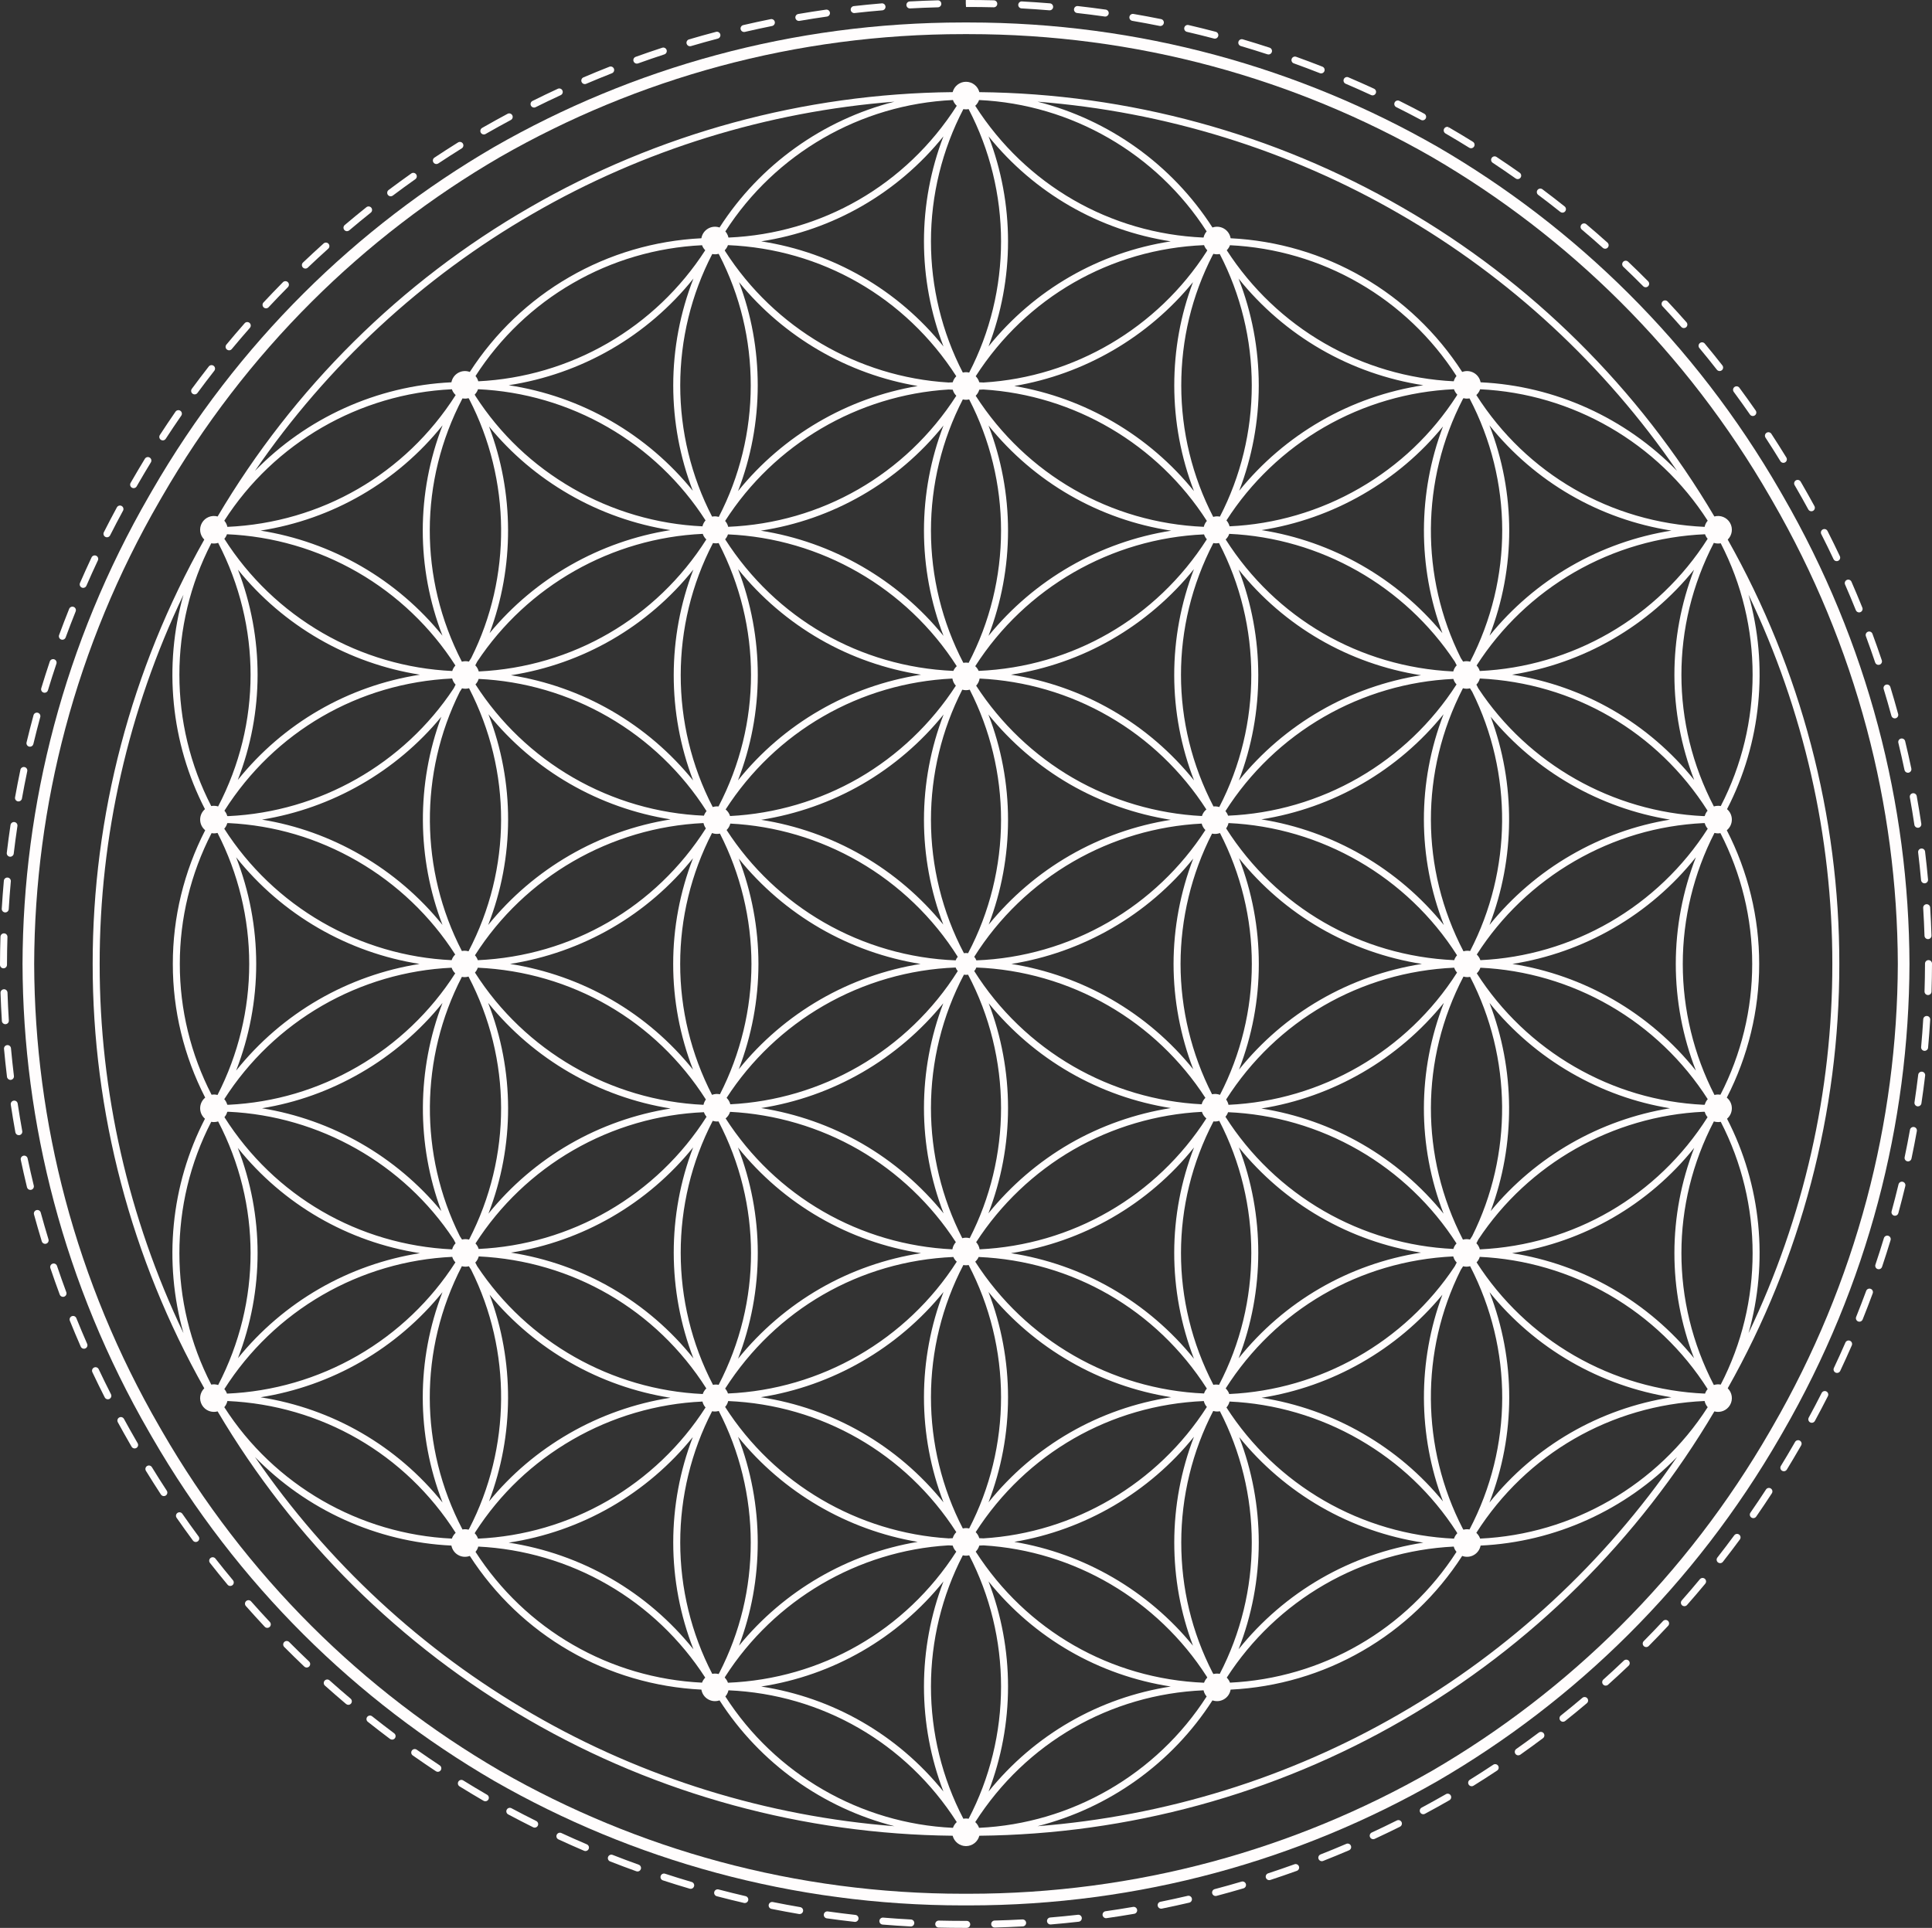 <?xml version="1.0" encoding="UTF-8" standalone="no"?><svg xmlns="http://www.w3.org/2000/svg" xmlns:xlink="http://www.w3.org/1999/xlink" fill="#000000" height="827.3" preserveAspectRatio="xMidYMid meet" version="1" viewBox="0.0 -0.0 829.0 827.3" width="829" zoomAndPan="magnify"><rect x="0.0" y="-0.0" width="829.0" height="827.3" fill="#333333" stroke="none"/><defs><clipPath id="a"><path d="M 425 823 L 441 823 L 441 827.289 L 425 827.289 Z M 425 823"/></clipPath><clipPath id="b"><path d="M 401 824 L 417 824 L 417 827.289 L 401 827.289 Z M 401 824"/></clipPath></defs><g><g id="change1_3"><path d="M 760.652 612.09 L 760.035 613.156 L 759.438 614.199 C 741.707 644.902 720.105 673.039 695.23 697.828 C 671.109 721.867 643.914 742.758 614.434 759.906 C 584.812 776.879 553.125 789.984 520.242 798.859 C 486.344 808.004 451.172 812.645 415.719 812.645 L 414.484 812.641 L 413.281 812.645 C 377.828 812.645 342.66 808.004 308.754 798.859 C 275.875 789.984 244.184 776.879 214.594 759.922 C 185.086 742.758 157.891 721.867 133.77 697.828 C 108.895 673.039 87.293 644.902 69.562 614.199 L 68.949 613.129 L 68.348 612.09 C 50.617 581.383 37.051 548.609 28.023 514.672 C 19.266 481.762 14.77 447.766 14.664 413.66 C 14.77 379.523 19.266 345.527 28.023 312.613 C 37.051 278.68 50.617 245.902 68.348 215.199 L 68.965 214.133 L 69.566 213.09 C 87.293 182.383 108.895 154.246 133.77 129.461 C 157.891 105.422 185.086 84.527 214.566 67.383 C 244.184 50.406 275.875 37.301 308.754 28.43 C 342.66 19.281 377.828 14.645 413.281 14.645 L 415.719 14.645 C 451.172 14.645 486.344 19.281 520.242 28.43 C 553.125 37.301 584.812 50.406 614.402 67.367 C 643.914 84.527 671.109 105.422 695.23 129.461 C 720.105 154.246 741.707 182.383 759.438 213.09 L 760.051 214.156 L 760.652 215.199 C 778.383 245.902 791.945 278.68 800.977 312.613 C 809.734 345.527 814.23 379.523 814.336 413.629 C 814.23 447.766 809.734 481.762 800.977 514.672 C 791.945 548.609 778.383 581.383 760.652 612.09 Z M 764.98 614.59 C 801.598 551.172 819.121 481.973 819.336 413.645 C 819.121 345.316 801.598 276.113 764.98 212.699 C 764.781 212.348 764.574 211.996 764.371 211.645 C 764.172 211.293 763.969 210.941 763.766 210.59 C 727.152 147.172 675.984 97.398 616.918 63.047 C 557.637 29.066 488.945 9.645 415.719 9.645 C 415.312 9.645 414.906 9.645 414.5 9.645 C 414.094 9.645 413.688 9.645 413.281 9.645 C 340.055 9.645 271.363 29.066 212.082 63.047 C 153.016 97.398 101.848 147.172 65.234 210.59 C 65.031 210.941 64.828 211.293 64.629 211.645 C 64.422 211.996 64.219 212.348 64.02 212.699 C 27.402 276.113 9.879 345.316 9.664 413.645 C 9.879 481.973 27.402 551.172 64.02 614.59 C 64.219 614.941 64.422 615.293 64.629 615.645 C 64.828 615.996 65.031 616.348 65.234 616.699 C 101.848 680.113 153.016 729.891 212.082 764.242 C 271.363 798.219 340.055 817.645 413.281 817.645 C 413.688 817.645 414.094 817.645 414.5 817.641 C 414.906 817.645 415.312 817.645 415.719 817.645 C 488.945 817.645 557.637 798.219 616.918 764.242 C 675.984 729.891 727.152 680.113 763.766 616.699 C 763.969 616.348 764.172 615.996 764.371 615.645 C 764.574 615.293 764.781 614.941 764.98 614.59" fill="#fffdfd"/></g><g id="change1_4"><path d="M 167.645 84.234 C 167.961 84.234 168.277 84.137 168.547 83.934 C 171.727 81.547 174.977 79.176 178.207 76.895 C 178.887 76.414 179.047 75.48 178.566 74.801 C 178.09 74.125 177.156 73.965 176.477 74.441 C 173.223 76.742 169.949 79.129 166.742 81.535 C 166.082 82.035 165.949 82.977 166.445 83.637 C 166.742 84.027 167.191 84.234 167.645 84.234" fill="#fffdfd"/></g><g id="change1_5"><path d="M 187.242 70.387 C 187.527 70.387 187.816 70.305 188.07 70.137 C 191.375 67.941 194.758 65.766 198.129 63.668 C 198.832 63.23 199.047 62.305 198.609 61.602 C 198.172 60.898 197.246 60.684 196.543 61.121 C 193.148 63.234 189.742 65.426 186.414 67.637 C 185.723 68.094 185.535 69.023 185.992 69.715 C 186.281 70.148 186.758 70.387 187.242 70.387" fill="#fffdfd"/></g><g id="change1_6"><path d="M 2.391 439.496 C 3.219 439.445 3.844 438.734 3.793 437.906 C 3.547 433.941 3.355 429.922 3.223 425.965 C 3.195 425.137 2.484 424.461 1.676 424.516 C 0.848 424.543 0.199 425.234 0.227 426.062 C 0.359 430.051 0.551 434.098 0.801 438.094 C 0.848 438.891 1.512 439.5 2.297 439.5 C 2.328 439.5 2.359 439.5 2.391 439.496" fill="#fffdfd"/></g><g id="change1_7"><path d="M 148.891 99.207 C 149.23 99.207 149.574 99.09 149.859 98.852 C 152.887 96.285 155.992 93.73 159.094 91.258 C 159.738 90.742 159.848 89.797 159.328 89.148 C 158.812 88.504 157.867 88.395 157.223 88.914 C 154.102 91.402 150.969 93.977 147.918 96.562 C 147.285 97.098 147.207 98.047 147.742 98.676 C 148.039 99.027 148.465 99.207 148.891 99.207" fill="#fffdfd"/></g><g id="change1_8"><path d="M 131.039 115.25 C 131.41 115.25 131.781 115.113 132.074 114.836 C 134.949 112.094 137.902 109.363 140.848 106.715 C 141.465 106.16 141.516 105.211 140.961 104.598 C 140.41 103.98 139.461 103.93 138.844 104.484 C 135.875 107.148 132.902 109.902 130.004 112.664 C 129.402 113.234 129.383 114.188 129.953 114.785 C 130.246 115.094 130.645 115.25 131.039 115.25" fill="#fffdfd"/></g><g id="change1_9"><path d="M 229.156 46.156 C 229.383 46.156 229.609 46.105 229.824 45.996 C 233.379 44.227 237.004 42.484 240.602 40.824 C 241.352 40.477 241.68 39.586 241.332 38.832 C 240.984 38.078 240.094 37.75 239.344 38.102 C 235.719 39.773 232.066 41.527 228.488 43.312 C 227.746 43.68 227.445 44.582 227.812 45.324 C 228.074 45.852 228.605 46.156 229.156 46.156" fill="#fffdfd"/></g><g id="change1_10"><path d="M 319.262 13.73 C 319.375 13.73 319.488 13.719 319.602 13.691 C 323.473 12.793 327.402 11.938 331.281 11.156 C 332.094 10.992 332.621 10.199 332.457 9.387 C 332.293 8.578 331.504 8.047 330.688 8.215 C 326.777 9.004 322.82 9.863 318.922 10.77 C 318.117 10.957 317.613 11.766 317.801 12.57 C 317.965 13.262 318.578 13.73 319.262 13.73" fill="#fffdfd"/></g><g id="change1_11"><path d="M 342.773 8.984 C 342.859 8.984 342.945 8.977 343.031 8.961 C 346.938 8.289 350.906 7.668 354.84 7.109 C 355.66 6.992 356.23 6.234 356.113 5.414 C 355.996 4.594 355.238 4.02 354.418 4.141 C 350.457 4.699 346.457 5.328 342.523 6.004 C 341.707 6.145 341.16 6.922 341.301 7.734 C 341.426 8.469 342.059 8.984 342.773 8.984" fill="#fffdfd"/></g><g id="change1_12"><path d="M 366.523 5.609 C 366.582 5.609 366.637 5.605 366.695 5.602 C 370.629 5.156 374.629 4.766 378.59 4.438 C 379.414 4.367 380.027 3.641 379.957 2.816 C 379.891 1.992 379.168 1.367 378.34 1.445 C 374.352 1.777 370.32 2.176 366.359 2.621 C 365.535 2.711 364.941 3.453 365.035 4.277 C 365.121 5.043 365.77 5.609 366.523 5.609" fill="#fffdfd"/></g><g id="change1_13"><path d="M 273.262 27.305 C 273.43 27.305 273.602 27.277 273.77 27.219 C 277.5 25.875 281.305 24.566 285.074 23.336 C 285.863 23.078 286.293 22.23 286.035 21.441 C 285.777 20.652 284.93 20.227 284.145 20.484 C 280.344 21.727 276.512 23.043 272.754 24.395 C 271.977 24.676 271.57 25.535 271.852 26.312 C 272.07 26.926 272.648 27.305 273.262 27.305" fill="#fffdfd"/></g><g id="change1_14"><path d="M 250.934 36.086 C 251.133 36.086 251.332 36.047 251.523 35.965 C 255.168 34.406 258.891 32.883 262.582 31.43 C 263.355 31.125 263.734 30.254 263.43 29.484 C 263.125 28.715 262.254 28.336 261.484 28.637 C 257.766 30.102 254.016 31.637 250.344 33.207 C 249.582 33.531 249.23 34.414 249.555 35.176 C 249.797 35.746 250.352 36.086 250.934 36.086" fill="#fffdfd"/></g><g id="change1_15"><path d="M 296.062 19.848 C 296.203 19.848 296.348 19.824 296.488 19.785 C 300.285 18.664 304.16 17.582 308 16.57 C 308.801 16.359 309.281 15.539 309.07 14.734 C 308.859 13.934 308.035 13.457 307.238 13.668 C 303.367 14.688 299.465 15.777 295.641 16.906 C 294.844 17.141 294.391 17.977 294.625 18.77 C 294.816 19.422 295.414 19.848 296.062 19.848" fill="#fffdfd"/></g><g id="change1_16"><path d="M 114.156 132.312 C 114.559 132.312 114.957 132.152 115.254 131.836 C 117.965 128.93 120.75 126.031 123.539 123.215 C 124.121 122.625 124.117 121.676 123.527 121.094 C 122.938 120.508 121.988 120.516 121.406 121.102 C 118.598 123.941 115.789 126.863 113.059 129.789 C 112.496 130.395 112.527 131.344 113.133 131.906 C 113.422 132.18 113.789 132.312 114.156 132.312" fill="#fffdfd"/></g><g id="change1_17"><path d="M 390.43 3.617 C 390.453 3.617 390.484 3.617 390.512 3.617 C 394.465 3.398 398.48 3.238 402.449 3.137 C 403.277 3.117 403.934 2.426 403.91 1.598 C 403.891 0.77 403.203 0.094 402.375 0.137 C 398.375 0.242 394.328 0.402 390.348 0.621 C 389.52 0.664 388.887 1.371 388.934 2.199 C 388.977 3 389.637 3.617 390.43 3.617" fill="#fffdfd"/></g><g id="change1_18"><path d="M 7.672 343.887 C 7.762 343.902 7.852 343.91 7.938 343.91 C 8.652 343.91 9.285 343.398 9.414 342.672 C 10.113 338.77 10.879 334.82 11.695 330.938 C 11.863 330.129 11.344 329.332 10.531 329.164 C 9.719 328.996 8.926 329.512 8.758 330.324 C 7.938 334.234 7.164 338.211 6.461 342.145 C 6.312 342.961 6.855 343.738 7.672 343.887" fill="#fffdfd"/></g><g id="change1_19"><path d="M 12.504 320.383 C 12.625 320.41 12.742 320.426 12.855 320.426 C 13.535 320.426 14.148 319.965 14.316 319.277 C 15.242 315.422 16.238 311.523 17.277 307.695 C 17.492 306.895 17.02 306.07 16.223 305.855 C 15.422 305.637 14.598 306.109 14.383 306.91 C 13.336 310.766 12.332 314.691 11.398 318.574 C 11.203 319.379 11.699 320.191 12.504 320.383" fill="#fffdfd"/></g><g id="change1_20"><path d="M 4.219 367.629 C 4.281 367.637 4.34 367.637 4.398 367.637 C 5.148 367.637 5.797 367.078 5.887 366.316 C 6.359 362.367 6.895 358.383 7.477 354.469 C 7.602 353.648 7.035 352.887 6.215 352.766 C 5.402 352.641 4.633 353.207 4.512 354.027 C 3.922 357.969 3.383 361.984 2.91 365.961 C 2.812 366.781 3.398 367.527 4.219 367.629" fill="#fffdfd"/></g><g id="change1_21"><path d="M 1.5 415.52 C 1.504 415.52 1.504 415.52 1.508 415.52 C 2.336 415.516 3.004 414.84 3 414.012 L 3 413.648 C 3.012 409.809 3.078 405.91 3.199 402.066 C 3.227 401.238 2.574 400.547 1.746 400.52 C 0.918 400.496 0.227 401.145 0.203 401.973 C 0.078 405.848 0.012 409.77 0 413.648 L 0 414.023 C 0.004 414.852 0.676 415.52 1.5 415.52" fill="#fffdfd"/></g><g id="change1_22"><path d="M 2.16 391.531 C 2.191 391.535 2.223 391.535 2.254 391.535 C 3.039 391.535 3.699 390.922 3.75 390.125 C 3.988 386.168 4.289 382.156 4.645 378.207 C 4.719 377.383 4.109 376.652 3.285 376.578 C 2.453 376.508 1.73 377.113 1.656 377.938 C 1.297 381.918 0.996 385.957 0.754 389.945 C 0.703 390.773 1.332 391.484 2.16 391.531" fill="#fffdfd"/></g><g id="change1_23"><path d="M 18.703 297.207 C 18.848 297.254 18.996 297.273 19.141 297.273 C 19.781 297.273 20.379 296.855 20.574 296.207 C 21.723 292.414 22.945 288.586 24.207 284.82 C 24.469 284.035 24.047 283.184 23.262 282.922 C 22.473 282.66 21.625 283.082 21.363 283.867 C 20.094 287.656 18.859 291.52 17.703 295.336 C 17.465 296.129 17.91 296.969 18.703 297.207" fill="#fffdfd"/></g><g id="change1_24"><path d="M 56.59 209.27 C 56.824 209.406 57.086 209.473 57.34 209.473 C 57.855 209.473 58.359 209.203 58.641 208.723 L 59.492 207.246 C 61.199 204.289 62.961 201.32 64.734 198.414 C 65.164 197.711 64.941 196.785 64.234 196.355 C 63.527 195.922 62.605 196.145 62.172 196.852 C 60.391 199.777 58.613 202.77 56.895 205.746 L 56.043 207.219 C 55.629 207.938 55.871 208.855 56.59 209.27" fill="#fffdfd"/></g><g id="change1_25"><path d="M 82.629 168.949 C 82.898 169.145 83.207 169.242 83.516 169.242 C 83.977 169.242 84.434 169.031 84.727 168.629 C 87.078 165.434 89.512 162.227 91.953 159.102 C 92.465 158.449 92.348 157.508 91.695 156.996 C 91.043 156.488 90.102 156.602 89.59 157.254 C 87.129 160.402 84.68 163.633 82.309 166.852 C 81.82 167.52 81.961 168.457 82.629 168.949" fill="#fffdfd"/></g><g id="change1_26"><path d="M 26.246 274.434 C 26.414 274.496 26.59 274.527 26.762 274.527 C 27.375 274.527 27.949 274.152 28.172 273.547 C 29.539 269.824 30.984 266.07 32.461 262.391 C 32.77 261.621 32.398 260.746 31.629 260.438 C 30.859 260.129 29.984 260.504 29.676 261.273 C 28.188 264.98 26.734 268.762 25.355 272.508 C 25.07 273.285 25.469 274.148 26.246 274.434" fill="#fffdfd"/></g><g id="change1_27"><path d="M 69.035 188.734 C 69.289 188.902 69.574 188.98 69.852 188.98 C 70.344 188.98 70.824 188.738 71.113 188.297 C 73.281 184.961 75.527 181.617 77.777 178.367 C 78.25 177.684 78.078 176.75 77.398 176.277 C 76.715 175.809 75.781 175.977 75.309 176.656 C 73.043 179.934 70.785 183.301 68.598 186.66 C 68.145 187.355 68.344 188.285 69.035 188.734" fill="#fffdfd"/></g><g id="change1_28"><path d="M 35.098 252.141 C 35.293 252.227 35.496 252.266 35.695 252.266 C 36.277 252.266 36.828 251.93 37.074 251.363 C 38.652 247.734 40.312 244.07 42 240.477 C 42.355 239.727 42.031 238.836 41.281 238.48 C 40.535 238.129 39.641 238.449 39.285 239.199 C 37.586 242.82 35.914 246.512 34.32 250.168 C 33.992 250.926 34.34 251.809 35.098 252.141" fill="#fffdfd"/></g><g id="change1_29"><path d="M 45.227 230.398 C 45.445 230.508 45.676 230.559 45.902 230.559 C 46.449 230.559 46.977 230.258 47.242 229.738 C 49.031 226.199 50.898 222.637 52.789 219.152 C 53.184 218.426 52.914 217.512 52.184 217.117 C 51.457 216.723 50.547 216.992 50.152 217.723 C 48.246 221.23 46.367 224.816 44.566 228.383 C 44.191 229.121 44.488 230.023 45.227 230.398" fill="#fffdfd"/></g><g id="change1_30"><path d="M 207.617 57.699 C 207.871 57.699 208.133 57.633 208.371 57.496 L 208.746 57.277 C 212.191 55.301 215.707 53.355 219.203 51.484 C 219.934 51.094 220.211 50.184 219.816 49.453 C 219.43 48.723 218.52 48.449 217.789 48.84 C 214.27 50.723 210.723 52.684 207.242 54.68 L 206.859 54.902 C 206.145 55.32 205.902 56.238 206.316 56.957 C 206.598 57.434 207.102 57.699 207.617 57.699" fill="#fffdfd"/></g><g id="change1_31"><path d="M 770.75 209.395 C 772.508 212.434 774.242 215.535 775.918 218.613 C 776.188 219.113 776.703 219.395 777.234 219.395 C 777.48 219.395 777.727 219.336 777.953 219.215 C 778.68 218.816 778.949 217.906 778.555 217.18 C 776.867 214.078 775.117 210.957 773.348 207.895 L 772.645 206.68 C 772.23 205.961 771.312 205.715 770.598 206.133 C 769.879 206.547 769.633 207.465 770.047 208.18 L 770.75 209.395" fill="#fffdfd"/></g><g id="change1_32"><path d="M 763.945 197.895 C 764.23 198.355 764.723 198.609 765.227 198.609 C 765.492 198.609 765.766 198.539 766.008 198.387 C 766.715 197.953 766.938 197.031 766.504 196.324 C 764.414 192.918 762.254 189.496 760.07 186.152 C 759.617 185.457 758.688 185.266 757.996 185.715 C 757.301 186.168 757.105 187.098 757.559 187.793 C 759.727 191.109 761.871 194.508 763.945 197.895" fill="#fffdfd"/></g><g id="change1_33"><path d="M 796.324 261.855 C 796.562 262.441 797.121 262.797 797.719 262.797 C 797.902 262.797 798.094 262.762 798.277 262.688 C 799.047 262.379 799.418 261.504 799.105 260.734 C 797.609 257.023 796.043 253.285 794.441 249.629 C 794.109 248.871 793.227 248.523 792.469 248.855 C 791.711 249.188 791.363 250.07 791.695 250.828 C 793.281 254.461 794.84 258.172 796.324 261.855" fill="#fffdfd"/></g><g id="change1_34"><path d="M 786.746 239.941 C 787.004 240.484 787.539 240.801 788.105 240.801 C 788.316 240.801 788.535 240.754 788.742 240.656 C 789.492 240.305 789.812 239.41 789.461 238.66 C 787.758 235.055 785.977 231.414 784.16 227.84 C 783.785 227.102 782.883 226.809 782.145 227.184 C 781.406 227.559 781.109 228.461 781.484 229.199 C 783.285 232.746 785.059 236.363 786.746 239.941" fill="#fffdfd"/></g><g id="change1_35"><path d="M 750.887 177.879 C 751.18 178.297 751.645 178.523 752.117 178.523 C 752.414 178.523 752.715 178.438 752.973 178.254 C 753.652 177.781 753.824 176.848 753.352 176.168 C 751.074 172.887 748.715 169.594 746.344 166.379 C 745.852 165.715 744.91 165.57 744.246 166.062 C 743.578 166.555 743.438 167.496 743.93 168.16 C 746.285 171.352 748.625 174.621 750.887 177.879" fill="#fffdfd"/></g><g id="change1_36"><path d="M 721.406 140.277 C 721.703 140.613 722.117 140.781 722.531 140.781 C 722.887 140.781 723.238 140.66 723.523 140.406 C 724.145 139.859 724.203 138.91 723.656 138.289 C 721.008 135.289 718.285 132.293 715.562 129.383 C 714.992 128.773 714.047 128.742 713.438 129.312 C 712.836 129.875 712.805 130.824 713.371 131.43 C 716.074 134.32 718.777 137.297 721.406 140.277" fill="#fffdfd"/></g><g id="change1_37"><path d="M 736.691 158.648 C 736.988 159.027 737.43 159.223 737.875 159.223 C 738.195 159.223 738.523 159.121 738.797 158.906 C 739.449 158.395 739.562 157.449 739.055 156.801 C 736.594 153.656 734.047 150.508 731.488 147.434 C 730.961 146.797 730.016 146.711 729.379 147.238 C 728.742 147.77 728.652 148.715 729.184 149.352 C 731.723 152.402 734.25 155.531 736.691 158.648" fill="#fffdfd"/></g><g id="change1_38"><path d="M 823.051 365.789 C 823.523 369.723 823.945 373.723 824.309 377.68 C 824.379 378.461 825.031 379.047 825.801 379.047 C 825.848 379.047 825.891 379.043 825.938 379.039 C 826.762 378.965 827.371 378.234 827.297 377.41 C 826.934 373.422 826.504 369.391 826.027 365.434 C 825.93 364.609 825.191 364.02 824.359 364.121 C 823.535 364.223 822.949 364.969 823.051 365.789" fill="#fffdfd"/></g><g id="change1_39"><path d="M 825.219 389.602 C 825.465 393.566 825.652 397.586 825.781 401.547 C 825.809 402.359 826.477 402.996 827.281 402.996 C 827.297 402.996 827.312 402.996 827.332 402.996 C 828.16 402.969 828.809 402.277 828.781 401.449 C 828.652 397.457 828.461 393.41 828.215 389.418 C 828.164 388.594 827.473 387.973 826.625 388.016 C 825.797 388.066 825.168 388.777 825.219 389.602" fill="#fffdfd"/></g><g id="change1_40"><path d="M 819.492 342.145 C 820.195 346.039 820.852 350.008 821.441 353.941 C 821.555 354.688 822.195 355.219 822.926 355.219 C 822.996 355.219 823.074 355.215 823.148 355.203 C 823.969 355.078 824.531 354.316 824.41 353.496 C 823.812 349.535 823.152 345.535 822.445 341.613 C 822.297 340.797 821.512 340.262 820.699 340.402 C 819.887 340.551 819.344 341.332 819.492 342.145" fill="#fffdfd"/></g><g id="change1_41"><path d="M 811.578 307.164 C 811.762 307.832 812.363 308.273 813.023 308.273 C 813.156 308.273 813.289 308.254 813.422 308.219 C 814.219 308 814.691 307.176 814.473 306.379 C 813.426 302.535 812.305 298.641 811.133 294.805 C 810.895 294.012 810.051 293.566 809.262 293.805 C 808.469 294.047 808.023 294.887 808.266 295.68 C 809.426 299.488 810.539 303.352 811.578 307.164" fill="#fffdfd"/></g><g id="change1_42"><path d="M 814.559 318.746 C 815.492 322.617 816.383 326.543 817.195 330.41 C 817.344 331.117 817.969 331.602 818.66 331.602 C 818.766 331.602 818.867 331.59 818.973 331.57 C 819.785 331.398 820.305 330.602 820.133 329.793 C 819.312 325.895 818.418 321.941 817.477 318.043 C 817.281 317.238 816.469 316.738 815.664 316.938 C 814.859 317.133 814.363 317.941 814.559 318.746" fill="#fffdfd"/></g><g id="change1_43"><path d="M 804.613 284.289 C 804.824 284.914 805.406 285.312 806.035 285.312 C 806.191 285.312 806.355 285.285 806.516 285.234 C 807.301 284.969 807.723 284.117 807.457 283.332 C 806.188 279.559 804.84 275.738 803.445 271.973 C 803.16 271.195 802.293 270.801 801.52 271.086 C 800.742 271.371 800.348 272.234 800.633 273.016 C 802.016 276.75 803.352 280.543 804.613 284.289" fill="#fffdfd"/></g><g id="change1_44"><path d="M 705.074 122.824 C 705.367 123.117 705.754 123.266 706.141 123.266 C 706.52 123.266 706.902 123.121 707.195 122.832 C 707.785 122.246 707.789 121.301 707.203 120.711 C 704.395 117.879 701.5 115.043 698.602 112.289 C 698 111.719 697.051 111.738 696.48 112.344 C 695.906 112.941 695.934 113.891 696.531 114.465 C 699.41 117.199 702.285 120.012 705.074 122.824" fill="#fffdfd"/></g><g id="change1_45"><path d="M 485.852 8.941 C 489.762 9.609 493.719 10.348 497.605 11.133 C 497.707 11.152 497.805 11.164 497.902 11.164 C 498.605 11.164 499.23 10.672 499.371 9.961 C 499.535 9.148 499.012 8.355 498.199 8.191 C 494.281 7.402 490.301 6.66 486.355 5.984 C 485.535 5.848 484.766 6.391 484.625 7.207 C 484.484 8.023 485.031 8.801 485.852 8.941" fill="#fffdfd"/></g><g id="change1_46"><path d="M 509.293 13.668 C 513.152 14.566 517.059 15.531 520.898 16.543 C 521.027 16.578 521.156 16.594 521.281 16.594 C 521.945 16.594 522.555 16.148 522.73 15.477 C 522.941 14.676 522.465 13.852 521.664 13.641 C 517.797 12.625 513.859 11.648 509.973 10.746 C 509.16 10.555 508.359 11.062 508.172 11.867 C 507.984 12.676 508.484 13.48 509.293 13.668" fill="#fffdfd"/></g><g id="change1_47"><path d="M 415.742 2.996 C 419.27 2.996 422.852 3.043 426.383 3.133 C 426.395 3.133 426.406 3.133 426.422 3.133 C 427.23 3.133 427.898 2.484 427.918 1.672 C 427.938 0.844 427.285 0.156 426.457 0.133 C 422.898 0.043 419.297 -0.004 415.742 -0.004 L 414.41 0 L 414.41 1.5 L 414.504 3 L 415.742 2.996" fill="#fffdfd"/></g><g id="change1_48"><path d="M 532.418 19.758 C 536.23 20.879 540.07 22.074 543.836 23.305 C 543.992 23.355 544.148 23.379 544.305 23.379 C 544.934 23.379 545.52 22.98 545.73 22.348 C 545.984 21.559 545.559 20.711 544.77 20.453 C 540.977 19.215 537.105 18.012 533.266 16.879 C 532.473 16.645 531.641 17.098 531.402 17.895 C 531.172 18.688 531.625 19.523 532.418 19.758" fill="#fffdfd"/></g><g id="change1_49"><path d="M 462.172 5.586 C 466.113 6.027 470.105 6.535 474.035 7.09 C 474.105 7.102 474.176 7.105 474.246 7.105 C 474.98 7.105 475.621 6.566 475.73 5.816 C 475.848 4.996 475.273 4.238 474.453 4.121 C 470.5 3.559 466.48 3.051 462.504 2.605 C 461.68 2.508 460.938 3.105 460.848 3.926 C 460.754 4.75 461.348 5.492 462.172 5.586" fill="#fffdfd"/></g><g id="change1_50"><path d="M 438.336 3.605 C 442.293 3.82 446.309 4.098 450.266 4.426 C 450.309 4.43 450.352 4.43 450.395 4.43 C 451.164 4.43 451.82 3.836 451.887 3.055 C 451.953 2.227 451.34 1.504 450.516 1.434 C 446.527 1.105 442.484 0.828 438.496 0.613 C 437.684 0.559 436.961 1.203 436.918 2.027 C 436.871 2.855 437.508 3.562 438.336 3.605" fill="#fffdfd"/></g><g id="change1_51"><path d="M 555.145 27.188 C 558.879 28.527 562.645 29.945 566.336 31.395 C 566.52 31.469 566.703 31.5 566.887 31.5 C 567.484 31.5 568.051 31.141 568.281 30.551 C 568.586 29.777 568.203 28.906 567.434 28.605 C 563.715 27.141 559.922 25.715 556.16 24.363 C 555.383 24.086 554.523 24.488 554.242 25.266 C 553.961 26.047 554.367 26.906 555.145 27.188" fill="#fffdfd"/></g><g id="change1_52"><path d="M 640.492 69.848 C 643.797 72.035 647.117 74.305 650.359 76.59 C 650.625 76.773 650.926 76.863 651.227 76.863 C 651.695 76.863 652.16 76.641 652.453 76.227 C 652.93 75.551 652.766 74.613 652.09 74.137 C 648.824 71.836 645.48 69.551 642.148 67.344 C 641.457 66.887 640.527 67.074 640.066 67.766 C 639.609 68.457 639.801 69.387 640.492 69.848" fill="#fffdfd"/></g><g id="change1_53"><path d="M 577.398 35.934 C 581.043 37.488 584.723 39.121 588.328 40.789 C 588.531 40.883 588.742 40.93 588.953 40.93 C 589.52 40.93 590.062 40.605 590.316 40.059 C 590.664 39.305 590.336 38.414 589.586 38.066 C 585.953 36.387 582.25 34.742 578.578 33.176 C 577.816 32.848 576.938 33.203 576.609 33.965 C 576.285 34.727 576.641 35.609 577.398 35.934" fill="#fffdfd"/></g><g id="change1_54"><path d="M 687.75 106.355 C 688.035 106.609 688.395 106.738 688.75 106.738 C 689.164 106.738 689.57 106.57 689.867 106.238 C 690.422 105.621 690.371 104.672 689.754 104.121 C 686.773 101.449 683.719 98.789 680.672 96.215 C 680.039 95.68 679.094 95.762 678.559 96.391 C 678.02 97.023 678.102 97.973 678.734 98.508 C 681.758 101.062 684.793 103.703 687.75 106.355" fill="#fffdfd"/></g><g id="change1_55"><path d="M 660.031 83.617 C 663.203 85.992 666.387 88.453 669.492 90.926 C 669.77 91.145 670.098 91.254 670.426 91.254 C 670.867 91.254 671.305 91.059 671.602 90.688 C 672.117 90.039 672.008 89.094 671.359 88.578 C 668.23 86.086 665.023 83.609 661.832 81.219 C 661.172 80.723 660.23 80.855 659.73 81.52 C 659.234 82.18 659.367 83.121 660.031 83.617" fill="#fffdfd"/></g><g id="change1_56"><path d="M 599.105 45.965 C 602.652 47.73 606.227 49.574 609.73 51.449 C 609.957 51.57 610.199 51.625 610.438 51.625 C 610.973 51.625 611.492 51.34 611.762 50.832 C 612.152 50.102 611.875 49.191 611.145 48.801 C 607.617 46.914 604.016 45.055 600.445 43.277 C 599.703 42.91 598.805 43.211 598.434 43.953 C 598.062 44.691 598.363 45.594 599.105 45.965" fill="#fffdfd"/></g><g id="change1_57"><path d="M 620.246 57.273 C 623.652 59.254 627.078 61.312 630.43 63.395 C 630.676 63.547 630.949 63.617 631.219 63.617 C 631.723 63.617 632.211 63.367 632.496 62.91 C 632.934 62.207 632.715 61.281 632.012 60.844 C 628.637 58.746 625.184 56.676 621.738 54.672 L 620.934 55.938 L 621.676 54.633 C 620.957 54.227 620.078 54.492 619.668 55.211 C 619.258 55.926 619.531 56.855 620.246 57.273" fill="#fffdfd"/></g><g id="change1_58"><path d="M 98.297 150.328 C 98.73 150.328 99.156 150.145 99.453 149.785 C 101.988 146.73 104.605 143.672 107.223 140.695 C 107.77 140.074 107.711 139.125 107.09 138.578 C 106.469 138.031 105.52 138.09 104.973 138.715 C 102.332 141.711 99.699 144.793 97.145 147.871 C 96.617 148.508 96.703 149.453 97.344 149.984 C 97.621 150.215 97.961 150.328 98.297 150.328" fill="#fffdfd"/></g><g id="change1_59"><path d="M 660.277 743.488 C 657.105 745.867 653.852 748.234 650.609 750.523 C 649.934 751.004 649.77 751.938 650.25 752.617 C 650.539 753.031 651.004 753.25 651.477 753.25 C 651.773 753.25 652.078 753.16 652.34 752.977 C 655.605 750.668 658.883 748.285 662.078 745.887 C 662.738 745.391 662.875 744.449 662.375 743.785 C 661.879 743.125 660.938 742.988 660.277 743.488" fill="#fffdfd"/></g><g id="change1_60"><path d="M 640.742 757.277 C 637.438 759.469 634.051 761.641 630.68 763.738 C 629.977 764.176 629.762 765.102 630.199 765.805 C 630.484 766.262 630.973 766.512 631.477 766.512 C 631.742 766.512 632.02 766.441 632.266 766.285 C 635.66 764.176 639.07 761.984 642.398 759.777 C 643.09 759.32 643.277 758.387 642.82 757.699 C 642.359 757.008 641.43 756.82 640.742 757.277" fill="#fffdfd"/></g><g id="change1_61"><path d="M 678.973 728.582 C 675.957 731.133 672.848 733.688 669.73 736.172 C 669.086 736.688 668.98 737.629 669.496 738.277 C 669.789 738.648 670.23 738.844 670.668 738.844 C 670.996 738.844 671.328 738.734 671.605 738.516 C 674.742 736.012 677.871 733.441 680.91 730.871 C 681.543 730.336 681.621 729.387 681.086 728.758 C 680.555 728.125 679.605 728.043 678.973 728.582" fill="#fffdfd"/></g><g id="change1_62"><path d="M 713.594 695.617 C 710.902 698.496 708.113 701.398 705.305 704.234 C 704.723 704.824 704.727 705.773 705.312 706.355 C 705.605 706.645 705.988 706.789 706.367 706.789 C 706.758 706.789 707.141 706.641 707.434 706.348 C 710.266 703.488 713.074 700.566 715.785 697.664 C 716.352 697.059 716.32 696.109 715.715 695.543 C 715.109 694.98 714.16 695.012 713.594 695.617" fill="#fffdfd"/></g><g id="change1_63"><path d="M 620.445 769.902 L 620.254 770.012 C 616.871 771.949 613.418 773.863 609.992 775.699 C 609.266 776.09 608.988 777 609.379 777.73 C 609.648 778.234 610.168 778.523 610.703 778.523 C 610.941 778.523 611.188 778.465 611.41 778.344 C 614.859 776.496 618.34 774.566 621.762 772.605 L 621.941 772.5 C 622.66 772.086 622.906 771.172 622.492 770.453 C 622.078 769.734 621.16 769.488 620.445 769.902" fill="#fffdfd"/></g><g id="change1_64"><path d="M 696.766 712.605 C 693.895 715.34 690.938 718.07 687.984 720.723 C 687.367 721.277 687.316 722.227 687.871 722.84 C 688.168 723.172 688.574 723.34 688.988 723.34 C 689.344 723.34 689.703 723.211 689.988 722.957 C 692.965 720.285 695.941 717.531 698.836 714.777 C 699.434 714.207 699.457 713.258 698.887 712.656 C 698.312 712.055 697.363 712.035 696.766 712.605" fill="#fffdfd"/></g><g id="change1_65"><path d="M 599.375 781.191 C 595.82 782.965 592.195 784.707 588.602 786.371 C 587.848 786.723 587.52 787.613 587.867 788.363 C 588.121 788.91 588.664 789.234 589.23 789.234 C 589.441 789.234 589.656 789.191 589.859 789.094 C 593.48 787.418 597.133 785.664 600.715 783.875 C 601.453 783.508 601.758 782.605 601.387 781.863 C 601.016 781.121 600.117 780.824 599.375 781.191" fill="#fffdfd"/></g><g id="change1_66"><path d="M 532.723 807.441 C 528.914 808.566 525.039 809.652 521.215 810.66 C 520.414 810.871 519.934 811.695 520.145 812.496 C 520.324 813.168 520.934 813.613 521.598 813.613 C 521.723 813.613 521.852 813.598 521.98 813.562 C 525.836 812.543 529.734 811.453 533.574 810.316 C 534.367 810.082 534.824 809.246 534.59 808.453 C 534.352 807.66 533.52 807.207 532.723 807.441" fill="#fffdfd"/></g><g id="change1_67"><path d="M 729.402 677.672 C 726.879 680.715 724.262 683.773 721.629 686.762 C 721.082 687.383 721.141 688.332 721.766 688.879 C 722.051 689.129 722.402 689.254 722.754 689.254 C 723.172 689.254 723.586 689.082 723.883 688.742 C 726.531 685.734 729.168 682.652 731.711 679.59 C 732.242 678.953 732.152 678.008 731.516 677.477 C 730.883 676.949 729.934 677.035 729.402 677.672" fill="#fffdfd"/></g><g id="change1_68"><path d="M 486.188 818.289 C 482.27 818.965 478.301 819.59 474.383 820.145 C 473.562 820.262 472.992 821.023 473.109 821.844 C 473.215 822.59 473.855 823.133 474.594 823.133 C 474.66 823.133 474.734 823.125 474.805 823.117 C 478.75 822.555 482.754 821.926 486.695 821.246 C 487.516 821.105 488.062 820.328 487.922 819.512 C 487.781 818.695 487.004 818.152 486.188 818.289" fill="#fffdfd"/></g><g id="change1_69"><path d="M 509.613 813.543 C 505.77 814.441 501.84 815.297 497.934 816.09 C 497.121 816.254 496.598 817.043 496.762 817.855 C 496.906 818.566 497.531 819.059 498.23 819.059 C 498.328 819.059 498.43 819.047 498.531 819.027 C 502.465 818.23 506.422 817.367 510.297 816.465 C 511.102 816.277 511.602 815.473 511.414 814.664 C 511.227 813.859 510.422 813.355 509.613 813.543" fill="#fffdfd"/></g><g id="change1_70"><path d="M 577.684 791.234 C 574.012 792.805 570.293 794.336 566.625 795.777 C 565.855 796.082 565.477 796.953 565.777 797.723 C 566.012 798.312 566.574 798.672 567.176 798.672 C 567.355 798.672 567.543 798.641 567.723 798.57 C 571.418 797.113 575.164 795.574 578.859 793.992 C 579.621 793.668 579.977 792.785 579.648 792.023 C 579.324 791.266 578.445 790.91 577.684 791.234" fill="#fffdfd"/></g><g id="change1_71"><path d="M 555.438 799.996 C 551.699 801.344 547.895 802.652 544.137 803.883 C 543.348 804.145 542.918 804.988 543.176 805.777 C 543.387 806.41 543.973 806.809 544.602 806.809 C 544.758 806.809 544.914 806.785 545.07 806.734 C 548.859 805.492 552.688 804.176 556.457 802.816 C 557.234 802.535 557.641 801.676 557.359 800.898 C 557.078 800.117 556.215 799.715 555.438 799.996" fill="#fffdfd"/></g><g id="change1_72"><path d="M 810.23 530.293 C 809.441 530.055 808.602 530.5 808.359 531.293 C 807.211 535.078 805.988 538.906 804.723 542.68 C 804.457 543.465 804.883 544.316 805.664 544.578 C 805.824 544.633 805.984 544.656 806.145 544.656 C 806.77 544.656 807.355 544.262 807.566 543.633 C 808.84 539.836 810.074 535.977 811.23 532.164 C 811.473 531.371 811.023 530.535 810.23 530.293" fill="#fffdfd"/></g><g id="change1_73"><path d="M 802.68 553.062 C 801.906 552.777 801.039 553.176 800.754 553.953 C 799.387 557.656 797.941 561.41 796.457 565.105 C 796.148 565.871 796.52 566.746 797.289 567.055 C 797.473 567.129 797.66 567.164 797.848 567.164 C 798.441 567.164 799.004 566.809 799.238 566.223 C 800.734 562.5 802.191 558.723 803.566 554.988 C 803.855 554.211 803.453 553.348 802.68 553.062" fill="#fffdfd"/></g><g id="change1_74"><path d="M 793.812 575.352 C 793.055 575.023 792.172 575.367 791.84 576.129 C 790.254 579.766 788.594 583.43 786.902 587.012 C 786.551 587.762 786.871 588.656 787.621 589.008 C 787.828 589.105 788.047 589.152 788.262 589.152 C 788.824 589.152 789.363 588.832 789.617 588.289 C 791.316 584.68 792.992 580.992 794.59 577.328 C 794.922 576.566 794.574 575.684 793.812 575.352" fill="#fffdfd"/></g><g id="change1_75"><path d="M 746.238 658.52 C 745.574 658.027 744.637 658.168 744.145 658.836 C 741.781 662.039 739.348 665.246 736.91 668.363 C 736.398 669.016 736.516 669.957 737.164 670.469 C 737.441 670.684 737.766 670.785 738.09 670.785 C 738.535 670.785 738.977 670.59 739.273 670.211 C 741.73 667.07 744.18 663.844 746.559 660.617 C 747.051 659.949 746.906 659.012 746.238 658.52" fill="#fffdfd"/></g><g id="change1_76"><path d="M 462.527 821.664 C 458.602 822.109 454.598 822.5 450.633 822.832 C 449.809 822.902 449.195 823.629 449.266 824.453 C 449.328 825.238 449.984 825.828 450.758 825.828 C 450.801 825.828 450.844 825.828 450.883 825.824 C 454.879 825.488 458.906 825.094 462.863 824.645 C 463.688 824.551 464.277 823.809 464.188 822.984 C 464.094 822.16 463.348 821.566 462.527 821.664" fill="#fffdfd"/></g><g id="change1_77"><path d="M 772.305 618.215 C 771.594 617.801 770.672 618.039 770.254 618.754 L 769.512 620.043 C 767.77 623.059 765.969 626.09 764.148 629.062 C 763.719 629.77 763.941 630.691 764.648 631.125 C 764.895 631.273 765.164 631.344 765.43 631.344 C 765.934 631.344 766.43 631.09 766.711 630.629 C 768.539 627.637 770.355 624.578 772.105 621.543 L 772.84 620.27 C 773.262 619.555 773.02 618.633 772.305 618.215" fill="#fffdfd"/></g><g id="change1_78"><path d="M 783.672 597.09 C 782.938 596.715 782.031 597.012 781.656 597.75 C 779.871 601.277 778.004 604.836 776.105 608.332 C 775.711 609.059 775.98 609.973 776.707 610.367 C 776.934 610.488 777.18 610.547 777.422 610.547 C 777.953 610.547 778.469 610.266 778.742 609.766 C 780.652 606.242 782.535 602.656 784.332 599.105 C 784.707 598.367 784.41 597.465 783.672 597.09" fill="#fffdfd"/></g><g id="change1_79"><path d="M 816.441 507.121 C 815.637 506.93 814.824 507.426 814.633 508.23 C 813.707 512.07 812.711 515.965 811.664 519.809 C 811.445 520.609 811.922 521.434 812.719 521.648 C 812.852 521.684 812.984 521.703 813.113 521.703 C 813.773 521.703 814.379 521.262 814.559 520.594 C 815.609 516.727 816.617 512.801 817.551 508.934 C 817.742 508.125 817.246 507.316 816.441 507.121" fill="#fffdfd"/></g><g id="change1_80"><path d="M 759.844 638.742 C 759.148 638.289 758.219 638.484 757.766 639.18 C 755.605 642.5 753.359 645.84 751.098 649.105 C 750.621 649.789 750.793 650.723 751.473 651.195 C 751.734 651.375 752.031 651.461 752.328 651.461 C 752.801 651.461 753.27 651.234 753.562 650.816 C 755.844 647.523 758.102 644.16 760.281 640.816 C 760.73 640.121 760.535 639.191 759.844 638.742" fill="#fffdfd"/></g><g id="change1_81"><path d="M 829 413.496 C 829 412.668 828.328 411.996 827.5 411.996 C 826.672 411.996 826 412.668 826 413.496 L 826 413.641 C 825.988 417.539 825.918 421.512 825.793 425.445 C 825.77 426.273 826.418 426.965 827.246 426.992 C 827.262 426.992 827.277 426.992 827.293 426.992 C 828.102 426.992 828.766 426.352 828.793 425.539 C 828.918 421.578 828.988 417.578 829 413.613 L 829 413.496" fill="#fffdfd"/></g><g id="change1_82"><path d="M 5.977 461.719 C 5.5 457.777 5.074 453.777 4.711 449.828 C 4.637 449.004 3.895 448.402 3.082 448.473 C 2.258 448.547 1.648 449.277 1.727 450.102 C 2.09 454.082 2.52 458.109 3 462.082 C 3.094 462.84 3.738 463.398 4.488 463.398 C 4.547 463.398 4.609 463.395 4.668 463.391 C 5.492 463.289 6.078 462.539 5.977 461.719" fill="#fffdfd"/></g><g id="change1_83"><path d="M 826.828 435.98 C 825.977 435.93 825.289 436.559 825.238 437.387 C 824.996 441.344 824.691 445.352 824.336 449.305 C 824.262 450.133 824.871 450.859 825.695 450.934 C 825.742 450.938 825.785 450.941 825.832 450.941 C 826.602 450.941 827.254 450.355 827.324 449.574 C 827.684 445.594 827.988 441.555 828.23 437.57 C 828.281 436.742 827.652 436.031 826.828 435.98" fill="#fffdfd"/></g><g id="change1_84"><path d="M 821.289 483.625 C 820.473 483.48 819.691 484.02 819.547 484.836 C 818.848 488.734 818.078 492.684 817.262 496.57 C 817.09 497.379 817.609 498.176 818.422 498.344 C 818.523 498.367 818.629 498.379 818.73 498.379 C 819.426 498.379 820.051 497.891 820.195 497.188 C 821.02 493.273 821.793 489.297 822.5 485.367 C 822.645 484.551 822.105 483.77 821.289 483.625" fill="#fffdfd"/></g><g id="change1_85"><path d="M 824.754 459.883 C 823.93 459.777 823.184 460.371 823.086 461.195 C 822.613 465.121 822.078 469.105 821.488 473.039 C 821.367 473.859 821.934 474.625 822.75 474.746 C 822.824 474.758 822.898 474.762 822.977 474.762 C 823.703 474.762 824.344 474.23 824.457 473.484 C 825.051 469.52 825.59 465.508 826.062 461.551 C 826.16 460.73 825.574 459.984 824.754 459.883" fill="#fffdfd"/></g><g id="change1_86"><path d="M 92.445 668.816 C 91.934 668.164 90.992 668.051 90.34 668.562 C 89.688 669.07 89.574 670.016 90.086 670.664 C 92.551 673.809 95.098 676.961 97.652 680.027 C 97.949 680.387 98.379 680.57 98.809 680.57 C 99.145 680.57 99.484 680.453 99.766 680.223 C 100.402 679.691 100.488 678.746 99.961 678.109 C 97.422 675.062 94.895 671.934 92.445 668.816" fill="#fffdfd"/></g><g id="change1_87"><path d="M 78.242 649.594 C 77.77 648.914 76.836 648.742 76.152 649.219 C 75.473 649.691 75.305 650.625 75.777 651.305 C 78.062 654.59 80.422 657.883 82.793 661.09 C 83.086 661.488 83.539 661.699 84 661.699 C 84.309 661.699 84.621 661.602 84.891 661.402 C 85.555 660.91 85.695 659.973 85.203 659.305 C 82.852 656.121 80.512 652.855 78.242 649.594" fill="#fffdfd"/></g><g id="change1_88"><path d="M 65.172 629.586 C 64.738 628.879 63.812 628.66 63.105 629.094 C 62.402 629.523 62.18 630.449 62.613 631.156 C 64.707 634.566 66.871 637.988 69.051 641.324 C 69.34 641.766 69.82 642.004 70.309 642.004 C 70.59 642.004 70.875 641.926 71.129 641.758 C 71.82 641.305 72.016 640.375 71.562 639.684 C 69.398 636.371 67.246 632.973 65.172 629.586" fill="#fffdfd"/></g><g clip-path="url(#a)" id="change1_2"><path d="M 438.711 823.66 C 434.766 823.879 430.746 824.039 426.77 824.145 C 425.941 824.168 425.289 824.855 425.312 825.684 C 425.332 826.5 426 827.145 426.809 827.145 C 426.824 827.145 426.836 827.145 426.852 827.145 C 430.855 827.039 434.902 826.875 438.875 826.656 C 439.703 826.609 440.336 825.902 440.293 825.078 C 440.246 824.25 439.52 823.629 438.711 823.66" fill="#fffdfd"/></g><g id="change1_89"><path d="M 107.742 687.18 C 107.191 686.559 106.242 686.5 105.625 687.051 C 105.004 687.598 104.945 688.547 105.492 689.168 C 108.141 692.164 110.867 695.16 113.594 698.074 C 113.891 698.387 114.289 698.547 114.691 698.547 C 115.059 698.547 115.426 698.414 115.715 698.141 C 116.32 697.574 116.352 696.625 115.785 696.023 C 113.074 693.129 110.371 690.156 107.742 687.18" fill="#fffdfd"/></g><g id="change1_90"><path d="M 124.082 704.621 C 123.496 704.035 122.547 704.035 121.961 704.617 C 121.371 705.199 121.371 706.152 121.953 706.738 C 124.77 709.574 127.668 712.406 130.562 715.156 C 130.852 715.43 131.227 715.566 131.594 715.566 C 131.992 715.566 132.391 715.41 132.684 715.102 C 133.254 714.5 133.23 713.551 132.629 712.98 C 129.754 710.25 126.879 707.441 124.082 704.621" fill="#fffdfd"/></g><g id="change1_91"><path d="M 58.25 617.891 C 56.531 614.918 54.828 611.883 53.188 608.871 C 52.793 608.145 51.883 607.879 51.152 608.273 C 50.426 608.668 50.156 609.582 50.555 610.309 C 52.207 613.34 53.922 616.395 55.652 619.391 L 56.465 620.801 C 56.742 621.285 57.246 621.555 57.766 621.555 C 58.02 621.555 58.277 621.488 58.512 621.355 C 59.23 620.941 59.48 620.027 59.066 619.309 L 58.25 617.891" fill="#fffdfd"/></g><g id="change1_92"><path d="M 42.348 587.551 C 41.996 586.801 41.098 586.48 40.352 586.832 C 39.602 587.188 39.281 588.082 39.637 588.832 C 41.344 592.445 43.129 596.082 44.941 599.648 C 45.207 600.168 45.734 600.469 46.281 600.469 C 46.508 600.469 46.738 600.414 46.957 600.305 C 47.695 599.93 47.992 599.027 47.613 598.289 C 45.816 594.746 44.043 591.137 42.348 587.551" fill="#fffdfd"/></g><g id="change1_93"><path d="M 17.48 520.336 C 17.262 519.535 16.438 519.066 15.637 519.285 C 14.84 519.504 14.367 520.328 14.586 521.125 C 15.637 524.977 16.766 528.871 17.93 532.699 C 18.129 533.344 18.723 533.762 19.367 533.762 C 19.512 533.762 19.656 533.742 19.805 533.695 C 20.598 533.453 21.043 532.617 20.801 531.824 C 19.641 528.023 18.523 524.16 17.48 520.336" fill="#fffdfd"/></g><g id="change1_94"><path d="M 9.547 485.363 C 8.844 481.465 8.184 477.496 7.59 473.566 C 7.465 472.746 6.703 472.188 5.883 472.309 C 5.062 472.43 4.5 473.195 4.625 474.016 C 5.223 477.973 5.887 481.969 6.594 485.898 C 6.727 486.621 7.359 487.129 8.07 487.129 C 8.16 487.129 8.25 487.121 8.34 487.105 C 9.156 486.957 9.695 486.176 9.547 485.363" fill="#fffdfd"/></g><g id="change1_95"><path d="M 14.496 508.758 C 13.559 504.895 12.668 500.969 11.852 497.094 C 11.68 496.285 10.879 495.77 10.074 495.938 C 9.262 496.109 8.742 496.906 8.914 497.715 C 9.738 501.617 10.637 505.57 11.578 509.465 C 11.746 510.152 12.359 510.609 13.035 510.609 C 13.152 510.609 13.27 510.598 13.391 510.57 C 14.195 510.371 14.691 509.562 14.496 508.758" fill="#fffdfd"/></g><g id="change1_96"><path d="M 32.758 565.637 C 32.449 564.871 31.574 564.5 30.805 564.809 C 30.039 565.117 29.664 565.992 29.977 566.762 C 31.469 570.461 33.039 574.195 34.648 577.867 C 34.895 578.43 35.445 578.766 36.023 578.766 C 36.223 578.766 36.426 578.727 36.621 578.641 C 37.383 578.309 37.727 577.422 37.395 576.664 C 35.801 573.02 34.238 569.309 32.758 565.637" fill="#fffdfd"/></g><g id="change1_97"><path d="M 24.457 543.211 C 24.191 542.426 23.34 542.004 22.555 542.27 C 21.77 542.535 21.348 543.383 21.613 544.168 C 22.895 547.961 24.246 551.781 25.633 555.527 C 25.855 556.133 26.43 556.504 27.039 556.504 C 27.211 556.504 27.387 556.477 27.559 556.41 C 28.336 556.125 28.73 555.262 28.445 554.484 C 27.07 550.766 25.727 546.973 24.457 543.211" fill="#fffdfd"/></g><g id="change1_98"><path d="M 141.418 721.086 C 140.801 720.531 139.852 720.586 139.301 721.199 C 138.746 721.816 138.797 722.766 139.414 723.32 C 142.391 725.984 145.449 728.641 148.504 731.219 C 148.785 731.457 149.129 731.574 149.469 731.574 C 149.895 731.574 150.32 731.391 150.617 731.039 C 151.148 730.406 151.07 729.461 150.438 728.926 C 147.406 726.367 144.371 723.73 141.418 721.086" fill="#fffdfd"/></g><g id="change1_99"><path d="M 343.371 818.387 C 339.461 817.719 335.504 816.98 331.613 816.199 C 330.805 816.039 330.012 816.562 329.848 817.375 C 329.684 818.188 330.211 818.98 331.023 819.141 C 334.941 819.93 338.926 820.668 342.863 821.344 C 342.949 821.359 343.035 821.363 343.121 821.363 C 343.836 821.363 344.473 820.848 344.598 820.117 C 344.734 819.301 344.188 818.527 343.371 818.387" fill="#fffdfd"/></g><g id="change1_100"><path d="M 169.148 743.805 C 165.977 741.434 162.793 738.977 159.684 736.504 C 159.035 735.988 158.094 736.094 157.574 736.742 C 157.062 737.391 157.168 738.336 157.816 738.852 C 160.949 741.34 164.156 743.816 167.352 746.207 C 167.617 746.406 167.934 746.504 168.246 746.504 C 168.703 746.504 169.156 746.297 169.449 745.902 C 169.945 745.242 169.812 744.301 169.148 743.805" fill="#fffdfd"/></g><g id="change1_101"><path d="M 319.926 813.672 C 316.059 812.773 312.152 811.809 308.316 810.801 C 307.516 810.594 306.695 811.07 306.484 811.871 C 306.273 812.672 306.754 813.492 307.555 813.703 C 311.418 814.719 315.355 815.691 319.25 816.594 C 319.363 816.617 319.477 816.633 319.59 816.633 C 320.27 816.633 320.887 816.164 321.047 815.469 C 321.234 814.664 320.73 813.855 319.926 813.672" fill="#fffdfd"/></g><g id="change1_102"><path d="M 367.051 821.727 C 363.121 821.289 359.129 820.785 355.188 820.23 C 354.371 820.117 353.605 820.684 353.492 821.504 C 353.375 822.324 353.949 823.086 354.77 823.199 C 358.738 823.758 362.758 824.266 366.719 824.711 C 366.777 824.715 366.832 824.719 366.887 824.719 C 367.641 824.719 368.289 824.152 368.375 823.387 C 368.469 822.562 367.875 821.82 367.051 821.727" fill="#fffdfd"/></g><g clip-path="url(#b)" id="change1_1"><path d="M 414.812 824.289 L 413.258 824.289 C 409.793 824.289 406.289 824.246 402.844 824.16 C 401.984 824.164 401.328 824.797 401.305 825.625 C 401.285 826.453 401.941 827.141 402.77 827.16 C 406.238 827.246 409.77 827.289 413.258 827.289 L 414.812 827.289 C 415.641 827.289 416.312 826.617 416.312 825.789 C 416.312 824.961 415.641 824.289 414.812 824.289" fill="#fffdfd"/></g><g id="change1_103"><path d="M 390.891 823.691 C 386.926 823.48 382.91 823.207 378.957 822.883 C 378.121 822.824 377.406 823.43 377.34 824.254 C 377.27 825.078 377.883 825.805 378.711 825.871 C 382.691 826.199 386.734 826.477 390.73 826.688 C 390.758 826.691 390.785 826.691 390.812 826.691 C 391.602 826.691 392.266 826.07 392.309 825.27 C 392.352 824.445 391.719 823.738 390.891 823.691" fill="#fffdfd"/></g><g id="change1_104"><path d="M 296.797 807.594 C 292.988 806.477 289.148 805.281 285.375 804.051 C 284.586 803.793 283.742 804.227 283.484 805.012 C 283.227 805.801 283.656 806.648 284.445 806.902 C 288.242 808.145 292.113 809.344 295.949 810.473 C 296.09 810.516 296.234 810.535 296.375 810.535 C 297.023 810.535 297.621 810.109 297.812 809.457 C 298.047 808.664 297.59 807.828 296.797 807.594" fill="#fffdfd"/></g><g id="change1_105"><path d="M 274.062 800.176 C 270.34 798.84 266.574 797.426 262.871 795.973 C 262.098 795.668 261.23 796.051 260.926 796.82 C 260.625 797.594 261.004 798.461 261.773 798.766 C 265.508 800.23 269.301 801.652 273.051 803 C 273.219 803.059 273.391 803.09 273.559 803.09 C 274.172 803.09 274.75 802.707 274.969 802.094 C 275.25 801.316 274.844 800.457 274.062 800.176" fill="#fffdfd"/></g><g id="change1_106"><path d="M 188.695 757.566 C 185.395 755.383 182.07 753.113 178.82 750.828 C 178.145 750.352 177.207 750.512 176.73 751.191 C 176.254 751.867 176.418 752.805 177.094 753.281 C 180.367 755.582 183.715 757.867 187.039 760.066 C 187.297 760.238 187.582 760.316 187.867 760.316 C 188.355 760.316 188.832 760.082 189.117 759.645 C 189.574 758.953 189.387 758.023 188.695 757.566" fill="#fffdfd"/></g><g id="change1_107"><path d="M 209.008 770.16 L 208.754 770.016 C 205.398 768.066 202.039 766.047 198.762 764.016 C 198.059 763.574 197.133 763.793 196.695 764.496 C 196.262 765.203 196.477 766.125 197.18 766.562 C 200.48 768.609 203.867 770.645 207.262 772.617 L 207.512 772.762 C 207.746 772.898 208.004 772.961 208.258 772.961 C 208.777 772.961 209.281 772.691 209.559 772.211 C 209.973 771.492 209.727 770.574 209.008 770.16" fill="#fffdfd"/></g><g id="change1_108"><path d="M 230.094 781.426 C 226.535 779.652 222.957 777.812 219.469 775.945 C 218.734 775.555 217.828 775.832 217.438 776.562 C 217.047 777.293 217.324 778.203 218.055 778.594 C 221.57 780.469 225.172 782.328 228.758 784.109 C 228.973 784.219 229.199 784.27 229.426 784.27 C 229.977 784.27 230.508 783.965 230.77 783.438 C 231.137 782.695 230.836 781.793 230.094 781.426" fill="#fffdfd"/></g><g id="change1_109"><path d="M 251.805 791.441 C 248.145 789.883 244.469 788.246 240.879 786.59 C 240.125 786.246 239.234 786.574 238.887 787.324 C 238.539 788.078 238.867 788.969 239.621 789.316 C 243.234 790.984 246.938 792.629 250.629 794.203 C 250.82 794.285 251.02 794.324 251.215 794.324 C 251.801 794.324 252.355 793.98 252.598 793.41 C 252.922 792.648 252.566 791.77 251.805 791.441" fill="#fffdfd"/></g><g id="change1_110"><path d="M 738.359 345.898 C 737.984 345.824 737.598 345.781 737.195 345.781 C 736.57 345.781 735.969 345.883 735.402 346.062 C 716.867 310.512 716.809 268.766 735.391 232.953 C 736.336 233.258 737.352 233.328 738.348 233.133 C 756.582 268.363 756.586 310.621 738.359 345.898 Z M 786.234 413.645 C 786.285 468.387 773.918 522.609 750.281 572.078 C 758.867 541.664 755.797 508.637 741.055 480.07 C 742.316 478.984 743.117 477.379 743.117 475.586 C 743.117 473.742 742.273 472.098 740.953 471.012 C 750.074 453.254 754.871 433.547 754.848 413.645 C 754.871 393.742 750.07 374.031 740.953 356.273 C 742.273 355.188 743.117 353.543 743.117 351.703 C 743.117 349.906 742.316 348.305 741.055 347.219 C 755.797 318.648 758.867 285.621 750.277 255.207 C 773.918 304.676 786.285 358.902 786.234 413.645 Z M 738.348 594.156 C 737.352 593.961 736.336 594.027 735.391 594.336 C 716.809 558.523 716.867 516.777 735.402 481.227 C 735.969 481.406 736.57 481.504 737.195 481.504 C 737.598 481.504 737.984 481.465 738.359 481.391 C 756.586 516.668 756.582 558.926 738.348 594.156 Z M 635.102 660.242 C 634.977 659.879 634.816 659.523 634.617 659.176 C 634.305 658.637 633.918 658.164 633.48 657.762 C 655.016 623.91 691.172 602.98 731.426 601.195 C 731.633 602.164 732.086 603.082 732.754 603.848 C 711.355 637.258 674.766 658.387 635.102 660.242 Z M 600.363 735.574 C 552.984 762.992 499.844 779.391 445.188 783.656 C 475.816 775.887 502.883 756.711 520.254 729.66 C 521.82 730.211 523.609 730.102 525.164 729.203 C 526.762 728.285 527.766 726.73 528.043 725.047 C 547.984 724.066 567.449 718.363 584.672 708.391 C 601.922 698.465 616.59 684.457 627.41 667.676 C 629.012 668.277 630.855 668.184 632.449 667.262 C 634.004 666.367 634.992 664.871 635.305 663.238 C 667.414 661.715 697.555 647.867 719.598 625.219 C 688.574 670.426 647.801 708.25 600.363 735.574 Z M 420.098 784.359 C 419.77 783.402 419.199 782.555 418.465 781.887 C 440.184 747.891 476.363 727.07 516.422 725.344 C 516.551 725.926 516.766 726.496 517.078 727.039 C 517.277 727.383 517.508 727.699 517.762 727.988 C 496.32 761.41 459.727 782.535 420.098 784.359 Z M 414.5 780.355 C 414.113 780.355 413.738 780.395 413.375 780.465 C 404.266 763.035 399.461 743.523 399.461 723.711 C 399.461 704.066 404.18 684.723 413.137 667.41 C 413.574 667.512 414.027 667.574 414.5 667.574 C 414.973 667.574 415.426 667.512 415.863 667.41 C 424.82 684.723 429.539 704.066 429.539 723.711 C 429.539 743.523 424.734 763.035 415.625 780.465 C 415.262 780.395 414.887 780.355 414.5 780.355 Z M 408.902 784.359 C 369.273 782.535 332.68 761.41 311.238 727.988 C 311.492 727.699 311.723 727.383 311.922 727.039 C 312.234 726.496 312.449 725.926 312.578 725.344 C 352.633 727.07 388.816 747.891 410.535 781.887 C 409.801 782.555 409.23 783.402 408.902 784.359 Z M 228.633 735.574 C 181.199 708.25 140.43 670.43 109.406 625.227 C 131.449 647.867 161.586 661.715 193.695 663.238 C 194.008 664.871 194.996 666.367 196.547 667.262 C 198.145 668.184 199.988 668.277 201.59 667.676 C 212.41 684.453 227.078 698.465 244.324 708.391 C 261.547 718.363 281.016 724.062 300.957 725.047 C 301.234 726.73 302.238 728.285 303.836 729.203 C 305.391 730.102 307.18 730.211 308.746 729.66 C 326.117 756.711 353.184 775.887 383.812 783.656 C 329.156 779.391 276.012 762.992 228.633 735.574 Z M 97.574 601.199 C 137.879 603.012 174 623.934 195.52 657.762 C 195.082 658.164 194.695 658.637 194.383 659.176 C 194.184 659.523 194.023 659.879 193.898 660.242 C 154.234 658.387 117.641 637.254 96.246 603.852 C 96.914 603.086 97.363 602.168 97.574 601.199 Z M 90.652 594.156 C 72.418 558.922 72.414 516.668 90.641 481.391 C 91.016 481.465 91.406 481.504 91.801 481.504 C 92.43 481.504 93.031 481.406 93.598 481.227 C 112.133 516.777 112.191 558.523 93.609 594.336 C 92.664 594.027 91.648 593.961 90.652 594.156 Z M 42.766 413.645 C 42.715 358.902 55.082 304.68 78.719 255.215 C 70.129 285.625 73.203 318.652 87.945 347.219 C 86.684 348.305 85.883 349.906 85.883 351.703 C 85.883 353.543 86.727 355.188 88.047 356.273 C 78.926 374.031 74.129 393.742 74.156 413.641 C 74.129 433.543 78.926 453.254 88.047 471.012 C 86.727 472.098 85.883 473.742 85.883 475.586 C 85.883 477.379 86.684 478.984 87.945 480.07 C 73.203 508.637 70.129 541.664 78.719 572.074 C 55.082 522.605 42.715 468.383 42.766 413.645 Z M 90.652 233.133 C 91.648 233.328 92.664 233.258 93.609 232.953 C 112.191 268.766 112.133 310.512 93.598 346.062 C 93.031 345.883 92.43 345.781 91.801 345.781 C 91.406 345.781 91.016 345.824 90.641 345.898 C 72.414 310.621 72.418 268.363 90.652 233.133 Z M 193.898 167.043 C 194.023 167.406 194.184 167.766 194.383 168.109 C 194.695 168.652 195.082 169.125 195.52 169.527 C 174 203.355 137.879 224.277 97.574 226.09 C 97.363 225.117 96.914 224.203 96.246 223.438 C 117.645 190.031 154.234 168.902 193.898 167.043 Z M 228.633 91.715 L 228.637 91.715 C 276.012 64.297 329.156 47.898 383.816 43.633 C 353.184 51.402 326.117 70.578 308.746 97.625 C 307.18 97.078 305.391 97.188 303.836 98.082 C 302.238 99.004 301.234 100.555 300.957 102.242 C 281.016 103.223 261.551 108.922 244.328 118.895 C 227.082 128.824 212.41 142.832 201.59 159.609 C 199.988 159.012 198.145 159.105 196.547 160.023 C 194.996 160.922 194.008 162.418 193.695 164.051 C 161.586 165.57 131.445 179.422 109.402 202.066 C 140.426 156.859 181.199 119.039 228.633 91.715 Z M 408.902 42.926 C 409.23 43.887 409.801 44.734 410.535 45.398 C 388.816 79.398 352.633 100.219 312.578 101.945 C 312.449 101.363 312.234 100.789 311.922 100.25 C 311.723 99.902 311.492 99.59 311.238 99.301 C 332.68 65.879 369.273 44.754 408.902 42.926 Z M 414.5 46.93 C 414.887 46.93 415.262 46.891 415.625 46.82 C 424.734 64.254 429.539 83.766 429.539 103.578 C 429.539 123.219 424.82 142.562 415.863 159.879 C 415.426 159.777 414.973 159.715 414.5 159.715 C 414.027 159.715 413.574 159.777 413.137 159.879 C 404.18 142.562 399.461 123.219 399.461 103.578 C 399.461 83.762 404.266 64.254 413.375 46.82 C 413.738 46.891 414.113 46.93 414.5 46.93 Z M 420.098 42.926 C 459.727 44.754 496.32 65.879 517.762 99.301 C 517.508 99.59 517.277 99.902 517.078 100.25 C 516.766 100.789 516.551 101.363 516.422 101.945 C 476.367 100.219 440.184 79.398 418.465 45.398 C 419.199 44.734 419.77 43.887 420.098 42.926 Z M 600.367 91.715 C 647.801 119.035 688.574 156.859 719.594 202.062 C 697.555 179.422 667.414 165.57 635.305 164.051 C 634.992 162.418 634.004 160.922 632.449 160.023 C 630.855 159.105 629.012 159.012 627.41 159.609 C 616.59 142.836 601.922 128.824 584.676 118.898 C 567.453 108.926 547.984 103.223 528.043 102.242 C 527.766 100.555 526.762 99.004 525.164 98.082 C 523.609 97.188 521.82 97.078 520.254 97.625 C 502.883 70.578 475.816 51.402 445.184 43.633 C 499.844 47.898 552.984 64.297 600.367 91.715 Z M 731.426 226.09 C 691.121 224.277 655 203.355 633.48 169.527 C 633.918 169.125 634.305 168.652 634.617 168.109 C 634.816 167.766 634.977 167.406 635.102 167.043 C 674.766 168.898 711.355 190.031 732.754 223.438 C 732.086 224.203 731.637 225.117 731.426 226.09 Z M 690.543 271.637 C 673.531 281.457 654.422 287.039 634.949 287.941 C 634.82 287.512 634.645 287.086 634.41 286.68 C 634.176 286.273 633.895 285.906 633.586 285.578 C 644.102 269.168 658.496 255.406 675.504 245.586 C 692.664 235.68 711.965 230.086 731.613 229.258 C 731.734 229.609 731.891 229.953 732.082 230.289 C 732.273 230.621 732.496 230.926 732.738 231.207 C 722.199 247.809 707.703 261.727 690.543 271.637 Z M 648.805 289.523 C 663.949 287.133 678.637 281.973 692.043 274.234 C 705.438 266.5 717.246 256.379 726.891 244.473 C 715.617 273.688 715.68 305.656 726.969 334.703 C 707.438 310.375 679.758 294.344 648.805 289.523 Z M 737.195 469.668 C 736.668 469.668 736.156 469.742 735.668 469.875 C 726.758 452.516 722.059 433.195 722.062 413.641 C 722.059 394.094 726.758 374.77 735.668 357.414 C 736.156 357.543 736.668 357.621 737.195 357.621 C 737.547 357.621 737.891 357.586 738.227 357.527 C 747.164 374.891 751.871 394.172 751.848 413.645 C 751.871 433.117 747.164 452.398 738.227 469.762 C 737.891 469.703 737.551 469.668 737.195 469.668 Z M 692.043 553.055 C 678.637 545.312 663.949 540.156 648.805 537.762 C 679.758 532.945 707.438 516.91 726.969 492.582 C 715.68 521.633 715.617 553.602 726.891 582.812 C 717.246 570.91 705.438 560.789 692.043 553.055 Z M 675.504 581.703 C 658.496 571.883 644.105 558.121 633.586 541.707 C 633.895 541.379 634.176 541.016 634.41 540.609 C 634.645 540.199 634.82 539.777 634.949 539.344 C 654.422 540.246 673.535 545.832 690.543 555.652 C 707.703 565.559 722.199 579.477 732.738 596.082 C 732.496 596.363 732.273 596.668 732.082 597 C 731.891 597.332 731.734 597.68 731.613 598.027 C 711.965 597.203 692.664 591.609 675.504 581.703 Z M 639.141 554.496 C 648.785 566.418 660.598 576.559 674.004 584.301 C 687.398 592.031 702.07 597.199 717.203 599.598 C 686.27 604.441 658.609 620.477 639.098 644.781 C 650.402 615.703 650.445 583.715 639.141 554.496 Z M 502.367 723.719 C 471.566 728.469 443.852 744.398 424.188 768.77 C 429.676 754.465 432.539 739.176 432.539 723.711 C 432.539 708.227 429.664 692.93 424.16 678.617 C 443.812 703.016 471.535 718.969 502.367 723.719 Z M 404.836 678.617 C 399.336 692.93 396.461 708.227 396.461 723.711 C 396.461 739.176 399.324 754.465 404.809 768.77 C 385.148 744.398 357.434 728.469 326.629 723.719 C 357.465 718.969 385.188 703.016 404.836 678.617 Z M 154.996 584.301 C 168.402 576.559 180.211 566.418 189.859 554.496 C 178.555 583.715 178.598 615.699 189.902 644.777 C 170.387 620.477 142.73 604.441 111.797 599.598 C 126.93 597.199 141.602 592.031 154.996 584.301 Z M 138.457 555.652 C 155.465 545.832 174.578 540.246 194.051 539.344 C 194.18 539.777 194.355 540.199 194.59 540.609 C 194.828 541.016 195.105 541.379 195.414 541.707 C 184.898 558.121 170.504 571.883 153.496 581.703 C 136.336 591.609 117.035 597.203 97.387 598.027 C 97.266 597.68 97.109 597.332 96.918 597 C 96.727 596.668 96.504 596.363 96.262 596.082 C 106.805 579.477 121.297 565.559 138.457 555.652 Z M 180.195 537.762 C 165.051 540.156 150.363 545.312 136.957 553.055 C 123.562 560.789 111.754 570.91 102.105 582.816 C 113.383 553.605 113.32 521.633 102.031 492.582 C 121.562 516.91 149.242 532.945 180.195 537.762 Z M 91.801 357.621 C 92.332 357.621 92.844 357.543 93.332 357.414 C 102.242 374.77 106.941 394.094 106.938 413.645 C 106.941 433.195 102.242 452.52 93.332 469.875 C 92.844 469.742 92.332 469.668 91.801 469.668 C 91.453 469.668 91.109 469.703 90.773 469.762 C 81.836 452.398 77.129 433.117 77.156 413.641 C 77.129 394.172 81.836 374.891 90.773 357.527 C 91.109 357.586 91.453 357.621 91.801 357.621 Z M 136.957 274.234 C 150.363 281.973 165.051 287.133 180.195 289.523 C 149.242 294.344 121.562 310.375 102.031 334.703 C 113.32 305.652 113.383 273.684 102.105 244.473 C 111.754 256.375 123.559 266.5 136.957 274.234 Z M 153.496 245.586 C 170.504 255.406 184.898 269.168 195.414 285.578 C 195.105 285.906 194.828 286.273 194.59 286.68 C 194.355 287.086 194.18 287.512 194.051 287.941 C 174.578 287.039 155.465 281.457 138.457 271.637 C 121.297 261.727 106.801 247.812 96.262 231.207 C 96.504 230.926 96.727 230.621 96.918 230.289 C 97.109 229.953 97.266 229.609 97.387 229.258 C 117.035 230.086 136.336 235.68 153.496 245.586 Z M 189.859 272.789 C 180.211 260.867 168.402 250.73 154.996 242.988 C 141.602 235.254 126.93 230.09 111.797 227.691 C 142.734 222.848 170.391 206.812 189.902 182.508 C 178.598 211.586 178.555 243.574 189.859 272.789 Z M 326.629 103.566 C 357.434 98.82 385.148 82.891 404.812 58.52 C 399.324 72.824 396.461 88.109 396.461 103.578 C 396.461 119.059 399.336 134.355 404.84 148.672 C 385.188 124.273 357.465 108.32 326.629 103.566 Z M 424.16 148.672 C 429.664 134.355 432.539 119.059 432.539 103.578 C 432.539 88.109 429.676 72.824 424.188 58.52 C 443.852 82.887 471.566 98.82 502.371 103.57 C 471.535 108.32 443.812 124.273 424.16 148.672 Z M 639.098 182.508 C 658.609 206.812 686.266 222.848 717.203 227.691 C 702.07 230.09 687.398 235.254 674.004 242.988 C 660.598 250.73 648.785 260.871 639.141 272.789 C 650.445 243.574 650.402 211.586 639.098 182.508 Z M 731.48 350.18 C 731.297 350.188 731.105 350.195 730.922 350.207 C 691.91 348.379 655.812 327.902 634.398 295.5 L 634.336 295.395 C 634.328 295.387 634.324 295.375 634.316 295.367 C 634.051 294.836 633.777 294.309 633.504 293.781 C 634.23 293.039 634.727 292.129 634.984 291.156 C 675.219 293.059 711.242 314.02 732.699 347.879 C 732.137 348.539 731.711 349.316 731.48 350.18 Z M 690.793 395.715 C 673.805 405.523 654.656 411.129 635.211 412.023 C 634.898 411.094 634.363 410.266 633.672 409.602 C 644.184 393.16 658.641 379.344 675.664 369.512 C 692.73 359.66 711.301 354.176 730.867 353.207 C 731.078 353.219 731.277 353.223 731.484 353.23 C 731.727 354.129 732.168 354.941 732.77 355.617 C 722.258 372.07 707.844 385.871 690.793 395.715 Z M 692.293 428.973 C 678.875 421.227 664.137 416.035 648.961 413.645 C 664.137 411.254 678.875 406.062 692.293 398.312 C 705.945 390.434 717.941 380.066 727.68 367.871 C 722.02 382.414 719.059 397.957 719.062 413.641 C 719.059 429.328 722.02 444.871 727.684 459.418 C 717.941 447.223 705.945 436.855 692.293 428.973 Z M 731.484 474.059 C 731.277 474.066 731.074 474.07 730.863 474.078 C 711.297 473.113 692.727 467.625 675.664 457.777 C 658.641 447.945 644.184 434.125 633.672 417.684 C 634.363 417.023 634.898 416.195 635.211 415.266 C 654.656 416.16 673.805 421.766 690.793 431.57 C 707.844 441.414 722.258 455.215 732.77 471.668 C 732.168 472.348 731.727 473.16 731.484 474.059 Z M 634.984 536.133 C 634.727 535.156 634.23 534.246 633.504 533.508 C 633.777 532.98 634.051 532.453 634.316 531.922 C 634.324 531.91 634.328 531.902 634.336 531.895 L 634.363 531.844 C 655.82 499.383 691.914 478.914 730.918 477.082 C 731.105 477.09 731.293 477.098 731.48 477.105 C 731.711 477.969 732.137 478.746 732.699 479.406 C 711.242 513.27 675.219 534.23 634.984 536.133 Z M 568.172 643.957 C 551.184 634.148 536.758 620.367 526.258 603.973 C 526.91 603.238 527.359 602.363 527.586 601.43 C 547.082 602.316 566.277 607.926 583.301 617.754 C 600.363 627.605 614.402 640.949 625.02 657.406 C 625.117 657.594 625.215 657.77 625.312 657.953 C 624.652 658.613 624.172 659.402 623.887 660.258 C 604.379 659.383 585.223 653.801 568.172 643.957 Z M 540.121 661.887 C 540.121 646.391 537.25 631.035 531.73 616.695 C 541.391 628.645 553.254 638.809 566.672 646.555 C 580.324 654.438 595.301 659.645 610.73 661.98 C 595.305 664.348 580.363 669.559 566.781 677.402 C 553.195 685.242 541.215 695.578 531.449 707.754 C 537.145 693.223 540.121 677.648 540.121 661.887 Z M 520.676 718.367 C 520.562 718.191 520.457 718.02 520.344 717.84 C 511.398 700.414 506.863 681.59 506.863 661.887 C 506.863 642.227 511.602 622.797 520.586 605.469 C 521.508 605.742 522.488 605.789 523.449 605.594 C 532.398 622.879 537.121 642.266 537.121 661.887 C 537.121 681.574 532.375 700.953 523.383 718.285 C 522.496 718.105 521.57 718.125 520.676 718.367 Z M 291.879 661.887 C 291.879 642.266 296.602 622.883 305.551 605.594 C 306.512 605.789 307.496 605.742 308.414 605.469 C 317.398 622.797 322.137 642.227 322.137 661.887 C 322.137 681.59 317.602 700.418 308.656 717.844 C 308.543 718.023 308.438 718.191 308.328 718.367 C 307.43 718.125 306.504 718.105 305.617 718.285 C 296.625 700.953 291.879 681.57 291.879 661.887 Z M 262.328 646.555 C 275.746 638.809 287.609 628.641 297.27 616.695 C 291.75 631.031 288.879 646.391 288.879 661.887 C 288.879 677.648 291.855 693.223 297.551 707.754 C 287.785 695.578 275.805 685.246 262.219 677.406 C 248.637 669.559 233.695 664.348 218.266 661.98 C 233.699 659.645 248.676 654.438 262.328 646.555 Z M 203.977 657.41 C 214.598 640.949 228.633 627.605 245.699 617.754 C 262.723 607.926 281.918 602.316 301.414 601.43 C 301.641 602.363 302.09 603.238 302.742 603.973 C 292.242 620.367 277.816 634.148 260.828 643.957 C 243.777 653.801 224.621 659.383 205.113 660.258 C 204.828 659.402 204.348 658.613 203.688 657.953 C 203.785 657.773 203.879 657.598 203.977 657.41 Z M 97.52 477.105 C 97.707 477.098 97.898 477.09 98.082 477.082 C 137.094 478.914 173.191 499.387 194.598 531.781 L 194.664 531.891 C 194.672 531.898 194.676 531.91 194.684 531.918 C 194.945 532.449 195.223 532.977 195.496 533.508 C 194.77 534.246 194.273 535.156 194.016 536.133 C 153.781 534.23 117.758 513.27 96.301 479.406 C 96.863 478.746 97.289 477.969 97.52 477.105 Z M 138.207 431.57 C 155.195 421.762 174.344 416.16 193.789 415.266 C 194.102 416.195 194.633 417.023 195.328 417.684 C 184.816 434.129 170.359 447.945 153.336 457.777 C 136.273 467.625 117.699 473.113 98.137 474.078 C 97.926 474.07 97.723 474.066 97.516 474.059 C 97.273 473.16 96.832 472.348 96.23 471.668 C 106.742 455.215 121.156 441.414 138.207 431.57 Z M 136.707 398.312 C 150.125 406.062 164.863 411.254 180.039 413.645 C 164.863 416.035 150.125 421.227 136.707 428.973 C 123.055 436.855 111.059 447.223 101.32 459.418 C 106.98 444.871 109.941 429.332 109.938 413.645 C 109.941 397.957 106.98 382.414 101.32 367.867 C 111.059 380.066 123.055 390.434 136.707 398.312 Z M 97.516 353.23 C 97.723 353.223 97.922 353.219 98.133 353.207 C 117.699 354.176 136.27 359.66 153.336 369.512 C 170.359 379.344 184.816 393.16 195.328 409.605 C 194.633 410.266 194.102 411.094 193.789 412.023 C 174.344 411.129 155.195 405.523 138.207 395.715 C 121.156 385.871 106.742 372.074 96.23 355.617 C 96.832 354.941 97.277 354.129 97.516 353.23 Z M 194.016 291.156 C 194.273 292.129 194.77 293.039 195.496 293.781 C 195.219 294.316 194.941 294.848 194.676 295.383 C 194.664 295.398 194.656 295.414 194.645 295.43 C 173.188 327.902 137.09 348.379 98.078 350.207 C 97.895 350.195 97.703 350.188 97.52 350.18 C 97.289 349.316 96.863 348.539 96.301 347.879 C 117.758 314.02 153.781 293.059 194.016 291.156 Z M 260.828 183.332 C 277.816 193.141 292.242 206.922 302.742 223.312 C 302.09 224.047 301.641 224.926 301.414 225.859 C 281.918 224.973 262.723 219.363 245.699 209.535 C 228.633 199.68 214.598 186.34 203.977 169.879 C 203.879 169.691 203.785 169.516 203.688 169.332 C 204.348 168.676 204.828 167.887 205.113 167.027 C 224.621 167.906 243.777 173.488 260.828 183.332 Z M 288.879 165.402 C 288.879 180.898 291.75 196.254 297.27 210.594 C 287.609 198.645 275.746 188.48 262.328 180.734 C 248.676 172.852 233.699 167.645 218.27 165.309 C 233.695 162.938 248.637 157.73 262.215 149.887 C 275.805 142.047 287.785 131.711 297.551 119.535 C 291.855 134.066 288.879 149.637 288.879 165.402 Z M 308.328 108.922 C 308.438 109.098 308.543 109.266 308.656 109.445 C 317.602 126.871 322.137 145.699 322.137 165.402 C 322.137 185.062 317.395 204.488 308.414 221.816 C 307.492 221.547 306.512 221.496 305.551 221.695 C 296.602 204.406 291.879 185.02 291.879 165.402 C 291.879 145.715 296.625 126.332 305.617 109.004 C 306.504 109.184 307.43 109.16 308.328 108.922 Z M 537.121 165.402 C 537.121 185.02 532.398 204.406 523.449 221.695 C 522.488 221.496 521.508 221.547 520.586 221.816 C 511.602 204.488 506.863 185.062 506.863 165.402 C 506.863 145.699 511.398 126.875 520.344 109.449 C 520.457 109.266 520.559 109.102 520.672 108.922 C 521.57 109.16 522.496 109.184 523.383 109.004 C 532.375 126.332 537.121 145.715 537.121 165.402 Z M 566.672 180.734 C 553.254 188.48 541.391 198.645 531.73 210.594 C 537.246 196.258 540.121 180.898 540.121 165.402 C 540.121 149.641 537.145 134.066 531.449 119.535 C 541.215 131.711 553.195 142.043 566.781 149.883 C 580.363 157.73 595.305 162.938 610.73 165.309 C 595.301 167.645 580.324 172.852 566.672 180.734 Z M 625.02 169.883 C 614.402 186.34 600.363 199.684 583.301 209.535 C 566.273 219.363 547.082 224.973 527.586 225.855 C 527.359 224.926 526.91 224.047 526.258 223.312 C 536.758 206.922 551.184 193.141 568.172 183.332 C 585.223 173.488 604.379 167.906 623.887 167.027 C 624.172 167.887 624.652 168.676 625.312 169.332 C 625.215 169.516 625.117 169.695 625.02 169.883 Z M 432.539 599.59 C 432.539 584.078 429.66 568.75 424.145 554.41 C 443.758 578.598 471.82 594.746 502.562 599.566 C 471.668 604.281 443.863 620.242 424.16 644.68 C 429.664 630.367 432.539 615.07 432.539 599.59 Z M 326.438 599.566 C 357.172 594.75 385.242 578.598 404.855 554.41 C 399.34 568.75 396.461 584.078 396.461 599.59 C 396.461 615.07 399.336 630.367 404.836 644.68 C 385.137 620.242 357.336 604.285 326.438 599.566 Z M 396.461 227.699 C 396.461 243.211 399.34 258.539 404.855 272.879 C 385.242 248.691 357.176 232.539 326.441 227.723 C 357.332 223.008 385.137 207.047 404.836 182.605 C 399.336 196.922 396.461 212.219 396.461 227.699 Z M 502.566 227.723 C 471.828 232.535 443.758 248.688 424.145 272.879 C 429.66 258.539 432.539 243.211 432.539 227.699 C 432.539 212.219 429.664 196.922 424.16 182.605 C 443.863 207.043 471.664 223.004 502.566 227.723 Z M 541.23 351.609 C 556.406 349.219 571.121 344.051 584.555 336.293 C 597.961 328.555 609.77 318.414 619.414 306.492 C 608.102 335.777 608.18 367.832 619.543 396.945 C 600.004 372.734 571.98 356.504 541.23 351.609 Z M 584.555 490.996 C 571.121 483.238 556.406 478.066 541.23 475.676 C 571.984 470.781 600.004 454.551 619.543 430.344 C 608.184 459.453 608.105 491.516 619.418 520.797 C 609.77 508.875 597.961 498.734 584.555 490.996 Z M 531.59 492.379 C 541.246 504.328 553.082 514.484 566.516 522.238 C 579.922 529.98 594.605 535.137 609.754 537.531 C 578.742 542.371 551.023 558.469 531.477 582.883 C 542.68 553.855 542.727 521.465 531.59 492.379 Z M 419.926 539.395 C 460.027 541.121 496.148 561.914 517.848 595.863 C 517.297 596.48 516.891 597.203 516.641 597.973 C 476.816 596.266 439.973 575.035 418.465 541.418 C 419.086 540.855 419.586 540.172 419.926 539.395 Z M 311.16 595.871 C 332.871 561.902 368.984 541.117 409.074 539.395 C 409.414 540.172 409.914 540.855 410.535 541.418 C 389.031 575.031 352.191 596.262 312.359 597.973 C 312.113 597.203 311.707 596.488 311.16 595.871 Z M 262.484 522.238 C 275.918 514.484 287.754 504.324 297.414 492.375 C 286.277 521.449 286.324 553.828 297.535 582.891 C 278.004 558.48 250.273 542.375 219.246 537.531 C 234.395 535.137 249.078 529.98 262.484 522.238 Z M 287.77 475.676 C 272.594 478.066 257.879 483.238 244.445 490.996 C 231.039 498.734 219.23 508.875 209.586 520.797 C 220.898 491.516 220.816 459.457 209.453 430.34 C 228.992 454.551 257.016 470.781 287.77 475.676 Z M 244.445 336.293 C 257.879 344.051 272.594 349.219 287.77 351.613 C 257.02 356.504 228.996 372.734 209.457 396.949 C 220.82 367.84 220.898 335.777 209.586 306.492 C 219.23 318.414 231.039 328.555 244.445 336.293 Z M 297.414 334.91 C 287.754 322.965 275.918 312.805 262.484 305.051 C 249.078 297.309 234.395 292.152 219.246 289.758 C 250.262 284.914 277.984 268.816 297.52 244.418 C 286.32 273.445 286.273 305.828 297.414 334.91 Z M 409.074 287.895 C 368.973 286.168 332.852 265.375 311.152 231.426 C 311.703 230.809 312.109 230.086 312.359 229.316 C 352.184 231.023 389.027 252.254 410.535 285.871 C 409.914 286.43 409.414 287.117 409.074 287.895 Z M 517.84 231.418 C 496.129 265.387 460.016 286.168 419.926 287.895 C 419.586 287.117 419.086 286.43 418.465 285.871 C 439.969 252.254 476.809 231.027 516.641 229.316 C 516.891 230.082 517.293 230.801 517.84 231.418 Z M 566.516 305.051 C 553.082 312.805 541.246 322.961 531.59 334.906 C 542.727 305.828 542.68 273.449 531.484 244.422 C 551.016 268.816 578.738 284.914 609.754 289.758 C 594.605 292.152 579.922 297.309 566.516 305.051 Z M 526.953 350.023 C 526.828 349.672 526.676 349.324 526.484 348.988 C 526.289 348.656 526.066 348.348 525.824 348.066 C 536.363 331.469 550.855 317.555 568.016 307.648 C 585.027 297.824 604.141 292.238 623.617 291.34 C 623.746 291.77 623.922 292.191 624.156 292.598 C 624.391 293.004 624.672 293.367 624.98 293.695 C 614.461 310.109 600.062 323.871 583.055 333.695 C 565.895 343.602 546.602 349.195 526.953 350.023 Z M 623.98 412.027 C 583.711 410.207 547.656 389.324 526.117 355.469 C 526.617 354.785 526.961 354.008 527.137 353.191 C 567.008 355.008 603.812 376.301 625.203 409.938 C 624.66 410.535 624.242 411.242 623.98 412.027 Z M 583.055 493.594 C 600.062 503.414 614.461 517.176 624.98 533.594 C 624.672 533.922 624.391 534.285 624.156 534.688 C 623.922 535.094 623.746 535.52 623.617 535.949 C 604.141 535.047 585.023 529.465 568.016 519.641 C 550.855 509.734 536.363 495.82 525.824 479.219 C 526.066 478.938 526.289 478.633 526.484 478.297 C 526.676 477.961 526.832 477.617 526.953 477.266 C 546.602 478.094 565.895 483.688 583.055 493.594 Z M 526.117 471.82 C 547.66 437.957 583.73 417.07 623.98 415.254 C 624.238 416.039 624.66 416.75 625.203 417.352 C 603.812 450.988 567.008 472.281 527.137 474.098 C 526.961 473.281 526.617 472.504 526.117 471.82 Z M 520.691 481.219 C 521.531 481.312 522.379 481.223 523.172 480.965 C 541.547 516.422 541.496 558.98 523.07 594.266 C 522.277 594.094 521.453 594.086 520.641 594.25 C 502.082 558.461 502.141 516.797 520.691 481.219 Z M 477.32 522.453 C 490.766 514.707 502.637 504.484 512.348 492.41 C 506.777 506.773 503.859 522.07 503.844 537.492 C 503.82 553.066 506.723 568.551 512.316 583.062 C 502.555 570.973 490.586 560.711 477.086 552.938 C 463.719 545.246 449.012 540.121 433.789 537.766 C 449.105 535.391 463.891 530.223 477.32 522.453 Z M 460.527 493.371 C 477.336 483.691 496.359 478.102 515.727 477.113 C 516.07 478.199 516.715 479.188 517.637 479.934 C 507.066 496.387 492.715 510.121 475.82 519.855 C 458.945 529.621 439.875 535.18 420.34 536.109 C 420.156 534.934 419.621 533.883 418.855 533.043 C 429.395 516.766 443.742 503.086 460.527 493.371 Z M 353.18 519.855 C 336.285 510.121 321.934 496.387 311.359 479.934 C 312.285 479.188 312.93 478.199 313.273 477.113 C 332.641 478.102 351.664 483.691 368.469 493.367 C 385.254 503.086 399.605 516.766 410.145 533.043 C 409.379 533.883 408.844 534.934 408.66 536.109 C 389.125 535.18 370.055 529.617 353.18 519.855 Z M 325.156 537.492 C 325.141 522.07 322.223 506.773 316.652 492.41 C 326.363 504.484 338.234 514.707 351.68 522.453 C 365.109 530.223 379.895 535.391 395.207 537.766 C 379.988 540.121 365.281 545.246 351.918 552.938 C 338.414 560.711 326.453 570.969 316.688 583.059 C 322.277 568.559 325.18 553.07 325.156 537.492 Z M 305.828 480.965 C 306.621 481.223 307.469 481.312 308.309 481.219 C 326.863 516.809 326.918 558.484 308.367 594.254 C 307.555 594.086 306.73 594.094 305.938 594.266 C 287.504 558.922 287.465 516.398 305.828 480.965 Z M 302.047 477.266 C 302.168 477.617 302.324 477.961 302.516 478.297 C 302.711 478.633 302.934 478.938 303.176 479.219 C 292.637 495.82 278.145 509.734 260.984 519.641 C 243.973 529.465 224.859 535.047 205.383 535.949 C 205.254 535.52 205.078 535.094 204.844 534.688 C 204.609 534.285 204.328 533.922 204.023 533.594 C 214.539 517.176 228.934 503.414 245.945 493.594 C 263.105 483.688 282.402 478.094 302.047 477.266 Z M 205.02 415.262 C 245.293 417.082 281.348 437.965 302.883 471.82 C 302.383 472.504 302.039 473.281 301.863 474.098 C 261.996 472.281 225.191 450.988 203.797 417.352 C 204.336 416.754 204.758 416.047 205.02 415.262 Z M 245.945 333.695 C 228.934 323.871 214.539 310.109 204.02 293.695 C 204.328 293.367 204.609 293.004 204.844 292.598 C 205.078 292.191 205.254 291.77 205.383 291.34 C 224.855 292.238 243.973 297.824 260.984 307.648 C 278.145 317.555 292.637 331.469 303.176 348.066 C 302.934 348.352 302.711 348.656 302.516 348.988 C 302.324 349.324 302.168 349.672 302.047 350.023 C 282.398 349.195 263.105 343.602 245.945 333.695 Z M 302.883 355.469 C 281.34 389.332 245.273 410.219 205.02 412.035 C 204.762 411.246 204.34 410.535 203.797 409.934 C 225.188 376.301 261.996 355.008 301.863 353.191 C 302.039 354.008 302.383 354.785 302.883 355.469 Z M 308.309 346.07 C 307.469 345.977 306.621 346.066 305.828 346.324 C 287.473 310.902 287.504 268.398 305.938 233.023 C 306.727 233.191 307.551 233.203 308.359 233.035 C 326.918 268.824 326.859 310.488 308.309 346.07 Z M 351.68 304.836 C 338.234 312.582 326.363 322.805 316.652 334.879 C 322.223 320.516 325.141 305.219 325.156 289.797 C 325.18 274.219 322.277 258.73 316.688 244.23 C 326.449 256.32 338.414 266.574 351.918 274.348 C 365.281 282.043 379.988 287.164 395.211 289.523 C 379.898 291.895 365.109 297.066 351.68 304.836 Z M 368.473 333.918 C 351.664 343.598 332.641 349.184 313.273 350.176 C 312.93 349.09 312.285 348.102 311.363 347.352 C 321.934 330.898 336.285 317.164 353.18 307.434 C 370.055 297.668 389.125 292.109 408.66 291.18 C 408.844 292.352 409.379 293.406 410.145 294.242 C 399.605 310.52 385.258 324.203 368.473 333.918 Z M 475.82 307.434 C 492.715 317.168 507.066 330.902 517.637 347.355 C 516.715 348.102 516.07 349.09 515.727 350.176 C 496.359 349.184 477.336 343.598 460.531 333.918 C 443.746 324.203 429.395 310.52 418.855 294.242 C 419.621 293.406 420.156 292.352 420.34 291.18 C 439.875 292.109 458.941 297.668 475.82 307.434 Z M 503.844 289.797 C 503.859 305.219 506.777 320.516 512.348 334.879 C 502.637 322.805 490.766 312.582 477.32 304.836 C 463.891 297.066 449.102 291.895 433.789 289.523 C 449.012 287.164 463.719 282.043 477.086 274.348 C 490.586 266.574 502.551 256.32 512.309 244.234 C 506.723 258.73 503.82 274.223 503.844 289.797 Z M 523.172 346.324 C 522.379 346.066 521.531 345.977 520.691 346.07 C 502.137 310.48 502.082 268.805 520.633 233.035 C 521.445 233.203 522.27 233.191 523.062 233.023 C 541.496 268.367 541.535 310.891 523.172 346.324 Z M 432.539 475.469 C 432.539 460.082 429.699 444.797 424.246 430.523 C 433.883 442.383 445.699 452.488 459.02 460.18 C 472.473 467.941 487.203 473.105 502.398 475.488 C 487.176 477.891 472.414 483.062 459.027 490.773 C 445.66 498.512 433.805 508.703 424.109 520.688 C 429.645 506.336 432.539 490.996 432.539 475.469 Z M 369.977 460.18 C 383.301 452.488 395.117 442.383 404.754 430.523 C 399.301 444.797 396.461 460.086 396.461 475.469 C 396.461 490.996 399.355 506.336 404.891 520.688 C 395.195 508.703 383.34 498.508 369.969 490.77 C 356.582 483.062 341.828 477.891 326.602 475.488 C 341.797 473.105 356.527 467.941 369.977 460.18 Z M 396.461 351.82 C 396.461 367.203 399.301 382.488 404.754 396.766 C 395.117 384.902 383.301 374.801 369.977 367.109 C 356.531 359.348 341.797 354.184 326.602 351.801 C 341.828 349.398 356.586 344.227 369.973 336.516 C 383.34 328.777 395.195 318.586 404.891 306.598 C 399.355 320.949 396.461 336.289 396.461 351.82 Z M 459.02 367.109 C 445.699 374.801 433.883 384.906 424.246 396.766 C 429.699 382.488 432.539 367.203 432.539 351.82 C 432.539 336.289 429.645 320.949 424.109 306.598 C 433.805 318.586 445.66 328.777 459.031 336.516 C 472.414 344.227 487.172 349.398 502.398 351.801 C 487.203 354.184 472.469 359.348 459.02 367.109 Z M 477.062 428.934 C 463.738 421.242 449.082 416.059 433.992 413.645 C 449.078 411.23 463.738 406.047 477.062 398.355 C 490.508 390.59 502.348 380.414 512.008 368.445 C 506.477 382.832 503.574 398.199 503.559 413.645 C 503.574 429.09 506.477 444.457 512.008 458.844 C 502.348 446.875 490.508 436.699 477.062 428.934 Z M 418.035 410.586 C 428.578 393.809 443.25 379.68 460.52 369.707 C 477.391 359.969 496.324 354.391 515.629 353.418 C 515.762 353.93 515.953 354.43 516.23 354.91 C 516.508 355.387 516.844 355.809 517.223 356.18 C 506.727 372.41 492.43 386.02 475.562 395.758 C 458.293 405.727 438.73 411.367 418.938 412.109 C 418.832 411.836 418.711 411.562 418.559 411.301 C 418.406 411.039 418.219 410.812 418.035 410.586 Z M 418.559 415.988 C 418.711 415.723 418.832 415.453 418.938 415.18 C 438.73 415.922 458.297 421.562 475.562 431.531 C 492.43 441.27 506.727 454.879 517.223 471.109 C 516.844 471.48 516.508 471.898 516.23 472.379 C 515.953 472.855 515.758 473.359 515.629 473.871 C 496.324 472.898 477.391 467.32 460.52 457.582 C 443.25 447.609 428.578 433.48 418.035 416.703 C 418.219 416.473 418.406 416.25 418.559 415.988 Z M 413.609 418.254 C 413.898 418.301 414.195 418.328 414.5 418.328 C 414.805 418.328 415.102 418.301 415.391 418.254 C 424.645 435.766 429.539 455.531 429.539 475.469 C 429.539 494.945 424.902 514.133 416.094 531.336 C 415.586 531.195 415.055 531.113 414.5 531.113 C 413.945 531.113 413.414 531.195 412.906 531.336 C 404.098 514.133 399.461 494.945 399.461 475.469 C 399.461 455.527 404.355 435.766 413.609 418.254 Z M 399.461 351.82 C 399.461 332.344 404.098 313.156 412.906 295.953 C 413.414 296.094 413.945 296.176 414.5 296.176 C 415.055 296.176 415.586 296.094 416.094 295.953 C 424.902 313.156 429.539 332.344 429.539 351.82 C 429.539 371.758 424.645 391.52 415.391 409.031 C 415.102 408.988 414.805 408.957 414.5 408.957 C 414.195 408.957 413.898 408.988 413.609 409.031 C 404.355 391.523 399.461 371.758 399.461 351.82 Z M 353.438 431.531 C 370.707 421.562 390.27 415.922 410.062 415.176 C 410.168 415.453 410.289 415.723 410.441 415.988 C 410.594 416.246 410.781 416.473 410.965 416.703 C 400.422 433.48 385.75 447.609 368.477 457.582 C 351.609 467.32 332.676 472.898 313.371 473.871 C 313.242 473.359 313.047 472.855 312.77 472.379 C 312.492 471.898 312.156 471.48 311.777 471.109 C 322.273 454.879 336.57 441.27 353.438 431.531 Z M 311.777 356.176 C 312.156 355.809 312.492 355.387 312.77 354.91 C 313.047 354.43 313.242 353.93 313.371 353.418 C 332.676 354.391 351.609 359.969 368.477 369.707 C 385.75 379.68 400.422 393.809 410.965 410.586 C 410.781 410.812 410.594 411.039 410.441 411.301 C 410.289 411.562 410.168 411.836 410.062 412.109 C 390.27 411.367 370.707 405.727 353.438 395.758 C 336.57 386.02 322.273 372.41 311.777 356.176 Z M 351.938 398.355 C 365.262 406.047 379.922 411.23 395.008 413.645 C 379.918 416.059 365.262 421.242 351.938 428.934 C 338.492 436.699 326.652 446.875 316.992 458.844 C 322.523 444.457 325.426 429.09 325.441 413.645 C 325.426 398.199 322.523 382.832 316.992 368.445 C 326.652 380.41 338.492 390.59 351.938 398.355 Z M 297.363 458.996 C 287.711 446.996 275.922 436.82 262.574 429.094 C 249.094 421.289 234.234 416.055 218.875 413.645 C 234.227 411.234 249.094 406 262.574 398.195 C 275.922 390.469 287.711 380.293 297.363 368.289 C 291.762 382.734 288.844 398.129 288.859 413.645 C 288.844 429.16 291.762 444.551 297.363 458.996 Z M 291.859 413.645 C 291.84 394.145 296.559 374.852 305.523 357.469 C 306.633 357.895 307.809 357.961 308.918 357.715 C 317.746 374.98 322.418 394.25 322.441 413.645 C 322.418 433.039 317.746 452.309 308.918 469.574 C 307.809 469.328 306.633 469.391 305.52 469.82 C 296.559 452.438 291.84 433.141 291.859 413.645 Z M 531.637 368.289 C 541.289 380.293 553.078 390.469 566.426 398.195 C 579.906 406 594.77 411.234 610.125 413.645 C 594.773 416.055 579.906 421.285 566.426 429.094 C 553.078 436.82 541.289 446.996 531.637 458.996 C 537.238 444.551 540.156 429.16 540.141 413.645 C 540.156 398.129 537.238 382.738 531.637 368.289 Z M 537.141 413.645 C 537.16 433.141 532.441 452.438 523.48 469.82 C 522.367 469.391 521.188 469.328 520.078 469.574 C 511.254 452.305 506.582 433.039 506.559 413.645 C 506.582 394.25 511.254 374.98 520.078 357.715 C 521.188 357.961 522.367 357.895 523.48 357.469 C 532.441 374.852 537.16 394.145 537.141 413.645 Z M 414.5 171.555 C 414.969 171.555 415.422 171.492 415.859 171.391 C 424.816 188.707 429.539 208.055 429.539 227.699 C 429.539 247.512 424.734 267.02 415.629 284.445 C 415.262 284.375 414.887 284.336 414.5 284.336 C 414.113 284.336 413.738 284.375 413.371 284.445 C 404.266 267.02 399.461 247.512 399.461 227.699 C 399.461 208.055 404.184 188.707 413.141 171.391 C 413.578 171.492 414.031 171.555 414.5 171.555 Z M 414.5 655.734 C 414.031 655.734 413.578 655.797 413.141 655.898 C 404.184 638.582 399.461 619.234 399.461 599.59 C 399.461 579.777 404.266 560.27 413.371 542.84 C 413.738 542.91 414.113 542.953 414.5 542.953 C 414.887 542.953 415.262 542.91 415.629 542.84 C 424.734 560.27 429.539 579.777 429.539 599.59 C 429.539 619.234 424.816 638.582 415.859 655.898 C 415.422 655.797 414.969 655.734 414.5 655.734 Z M 541.309 227.48 C 556.543 225.094 571.336 219.906 584.801 212.133 C 598.117 204.445 609.629 194.676 619.172 183.004 C 608.355 211.523 608.262 243.188 618.914 271.695 C 599.375 248.047 571.664 232.254 541.309 227.48 Z M 624.238 283.922 C 624.508 284.453 624.781 284.977 625.055 285.504 C 624.328 286.246 623.836 287.156 623.574 288.137 C 583.375 286.211 547.367 265.27 525.926 231.488 C 526.312 231.113 526.672 230.691 526.957 230.199 C 527.164 229.84 527.328 229.465 527.453 229.086 C 566.555 230.875 602.684 251.383 624.238 283.922 Z M 435.223 165.641 C 465.238 160.613 492.613 144.699 511.902 121.074 C 506.566 135.172 503.863 150.027 503.863 165.402 C 503.863 180.949 506.766 196.355 512.32 210.742 C 493.004 186.844 465.473 170.738 435.223 165.641 Z M 517.855 223.543 C 517.59 223.844 517.348 224.172 517.141 224.531 C 516.855 225.023 516.668 225.543 516.539 226.07 C 476.555 224.387 440.418 203.676 418.656 169.824 C 419.375 169.113 419.918 168.227 420.195 167.227 C 420.781 167.199 421.371 167.18 421.953 167.141 C 460.918 169.535 496.75 190.57 517.855 223.543 Z M 316.68 210.742 C 322.234 196.355 325.137 180.949 325.137 165.402 C 325.137 150.027 322.434 135.172 317.098 121.074 C 336.383 144.695 363.754 160.609 393.789 165.641 C 363.535 170.734 335.996 186.84 316.68 210.742 Z M 311.859 224.531 C 311.652 224.172 311.41 223.844 311.145 223.543 C 332.246 190.574 368.074 169.539 407.031 167.145 C 407.625 167.18 408.215 167.199 408.805 167.227 C 409.082 168.227 409.625 169.113 410.344 169.824 C 388.582 203.672 352.457 224.379 312.461 226.066 C 312.332 225.543 312.145 225.023 311.859 224.531 Z M 210.086 271.695 C 220.742 243.188 220.645 211.52 209.828 183.004 C 219.371 194.676 230.883 204.441 244.199 212.133 C 257.664 219.906 272.457 225.094 287.691 227.48 C 257.336 232.254 229.625 248.047 210.086 271.695 Z M 203.945 285.504 C 204.215 284.977 204.492 284.453 204.754 283.93 C 226.312 251.387 262.441 230.875 301.547 229.086 C 301.672 229.465 301.836 229.84 302.043 230.199 C 302.328 230.691 302.684 231.113 303.074 231.488 C 281.625 265.273 245.621 286.215 205.426 288.137 C 205.164 287.156 204.672 286.246 203.945 285.504 Z M 189.871 396.906 C 180.188 384.906 168.301 374.688 154.836 366.914 C 141.52 359.227 127.301 354.141 112.426 351.715 C 142.527 346.82 170 331.07 189.363 307.59 C 178.652 336.336 178.832 368.23 189.871 396.906 Z M 197.285 296.867 C 197.613 296.371 197.93 295.867 198.25 295.367 C 199.258 295.629 200.293 295.598 201.27 295.332 C 219.699 331.102 219.57 372.738 201.035 408.227 C 200.516 408.074 199.973 407.977 199.402 407.977 C 198.988 407.977 198.582 408.02 198.191 408.102 C 180.191 373.348 179.887 331.805 197.285 296.867 Z M 189.363 519.699 C 170 496.215 142.527 480.469 112.422 475.574 C 127.301 473.148 141.52 468.062 154.836 460.371 C 168.301 452.598 180.191 442.383 189.871 430.379 C 178.832 459.059 178.652 490.953 189.363 519.699 Z M 198.191 419.184 C 198.582 419.266 198.988 419.312 199.402 419.312 C 199.973 419.312 200.516 419.215 201.035 419.062 C 219.57 454.531 219.703 496.18 201.27 531.953 C 200.293 531.688 199.254 531.66 198.25 531.918 C 197.93 531.422 197.617 530.922 197.293 530.434 C 179.887 495.496 180.188 453.945 198.191 419.184 Z M 287.691 599.809 C 272.457 602.191 257.664 607.383 244.199 615.156 C 230.883 622.844 219.371 632.613 209.828 644.285 C 220.641 615.77 220.738 584.105 210.078 555.582 C 229.617 579.234 257.332 595.031 287.691 599.809 Z M 204.758 543.359 C 204.492 542.828 204.215 542.309 203.945 541.785 C 204.672 541.043 205.168 540.129 205.426 539.152 C 245.609 541.074 281.605 562.004 303.074 595.801 C 302.684 596.176 302.328 596.598 302.043 597.09 C 301.836 597.449 301.672 597.824 301.547 598.203 C 262.441 596.414 226.312 575.902 204.758 543.359 Z M 393.777 661.648 C 363.758 666.672 336.387 682.59 317.098 706.215 C 322.434 692.117 325.137 677.262 325.137 661.887 C 325.137 646.336 322.234 630.934 316.68 616.547 C 335.996 640.445 363.527 656.547 393.777 661.648 Z M 311.145 603.742 C 311.41 603.445 311.652 603.117 311.859 602.758 C 312.145 602.262 312.332 601.746 312.461 601.219 C 352.445 602.902 388.578 623.613 410.344 657.465 C 409.625 658.176 409.082 659.059 408.805 660.062 C 408.215 660.09 407.621 660.109 407.043 660.148 C 368.078 657.75 332.246 636.715 311.145 603.742 Z M 512.32 616.547 C 506.766 630.934 503.863 646.336 503.863 661.887 C 503.863 677.262 506.566 692.117 511.902 706.215 C 492.617 682.594 465.246 666.676 435.215 661.648 C 465.469 656.551 493.004 640.449 512.32 616.547 Z M 517.141 602.758 C 517.348 603.117 517.59 603.445 517.855 603.742 C 496.754 636.711 460.93 657.746 421.973 660.145 C 421.379 660.109 420.789 660.09 420.195 660.062 C 419.914 659.059 419.371 658.176 418.656 657.465 C 440.414 623.617 476.543 602.91 516.539 601.219 C 516.672 601.746 516.855 602.266 517.141 602.758 Z M 618.914 555.594 C 608.262 584.102 608.355 615.766 619.172 644.281 C 609.629 632.613 598.117 622.844 584.801 615.156 C 571.336 607.383 556.543 602.191 541.309 599.809 C 571.664 595.031 599.375 579.238 618.914 555.594 Z M 625.055 541.785 C 624.785 542.312 624.504 542.836 624.242 543.363 C 602.688 575.902 566.559 596.414 527.453 598.203 C 527.328 597.824 527.164 597.449 526.957 597.09 C 526.672 596.598 526.312 596.176 525.926 595.801 C 547.375 562.016 583.379 541.074 623.574 539.152 C 623.836 540.129 624.328 541.043 625.055 541.785 Z M 639.129 430.379 C 648.812 442.383 660.699 452.598 674.164 460.371 C 687.48 468.062 701.695 473.148 716.574 475.574 C 686.473 480.469 659 496.215 639.641 519.699 C 650.348 490.953 650.168 459.059 639.129 430.379 Z M 631.719 530.418 C 631.387 530.914 631.07 531.418 630.75 531.918 C 629.742 531.66 628.707 531.688 627.73 531.953 C 609.301 496.188 609.43 454.547 627.965 419.062 C 628.484 419.215 629.027 419.312 629.598 419.312 C 630.012 419.312 630.418 419.266 630.809 419.184 C 648.809 453.941 649.113 495.48 631.719 530.418 Z M 639.641 307.59 C 659 331.07 686.473 346.82 716.574 351.715 C 701.695 354.141 687.48 359.227 674.164 366.914 C 660.699 374.688 648.812 384.906 639.129 396.906 C 650.168 368.23 650.348 336.336 639.641 307.59 Z M 630.809 408.102 C 630.418 408.02 630.012 407.977 629.598 407.977 C 629.027 407.977 628.484 408.074 627.965 408.227 C 609.43 372.758 609.297 331.105 627.73 295.332 C 628.707 295.598 629.742 295.629 630.754 295.367 C 631.07 295.867 631.387 296.371 631.711 296.859 C 649.113 331.801 648.812 373.344 630.809 408.102 Z M 630.555 170.957 C 649.148 206.469 649.289 248.148 630.82 283.941 C 629.848 283.68 628.812 283.652 627.809 283.91 C 627.48 283.406 627.16 282.898 626.828 282.398 C 626.82 282.383 626.812 282.367 626.805 282.352 C 609.41 247.535 609.727 206.035 627.648 171.336 C 627.75 171.18 627.852 171.02 627.953 170.859 C 628.812 171.094 629.699 171.113 630.555 170.957 Z M 516.645 105.195 C 516.938 106.012 517.398 106.77 518.035 107.402 C 517.949 107.562 517.859 107.73 517.777 107.891 C 496.688 140.766 460.902 161.789 422.141 164.133 L 422.012 164.137 C 422 164.137 421.988 164.137 421.977 164.141 C 421.387 164.102 420.793 164.078 420.199 164.051 C 419.922 163.051 419.379 162.164 418.664 161.453 C 440.426 127.562 476.594 106.844 516.645 105.195 Z M 410.336 161.453 C 409.621 162.164 409.078 163.051 408.801 164.051 C 408.203 164.078 407.602 164.102 407.004 164.141 C 406.984 164.141 406.969 164.137 406.949 164.137 C 368.098 161.789 332.312 140.766 311.223 107.891 C 311.141 107.73 311.051 107.562 310.965 107.402 C 311.602 106.77 312.062 106.012 312.355 105.195 C 352.406 106.844 388.574 127.562 410.336 161.453 Z M 198.445 170.957 C 199.301 171.113 200.188 171.094 201.047 170.859 C 201.148 171.02 201.254 171.184 201.355 171.34 C 219.273 206.039 219.59 247.535 202.234 282.277 L 202.176 282.387 C 202.172 282.395 202.168 282.402 202.16 282.414 C 201.836 282.91 201.516 283.41 201.195 283.91 C 200.188 283.652 199.152 283.68 198.18 283.941 C 179.711 248.148 179.852 206.469 198.445 170.957 Z M 198.445 656.332 C 179.852 620.82 179.711 579.137 198.18 543.348 C 199.152 543.609 200.188 543.637 201.195 543.375 C 201.52 543.883 201.84 544.387 202.172 544.887 C 202.18 544.902 202.188 544.922 202.195 544.938 C 219.59 579.75 219.273 621.25 201.352 655.949 C 201.25 656.109 201.148 656.27 201.047 656.426 C 200.188 656.195 199.301 656.176 198.445 656.332 Z M 312.355 722.094 C 312.062 721.277 311.602 720.52 310.965 719.887 C 311.051 719.727 311.141 719.559 311.223 719.398 C 332.312 686.523 368.098 665.496 406.859 663.152 L 406.988 663.152 C 407 663.148 407.008 663.148 407.02 663.148 C 407.609 663.184 408.207 663.211 408.801 663.238 C 409.078 664.238 409.621 665.121 410.336 665.836 C 388.574 699.727 352.406 720.445 312.355 722.094 Z M 418.664 665.836 C 419.379 665.121 419.922 664.238 420.199 663.238 C 420.801 663.211 421.402 663.184 422.004 663.148 C 422.02 663.148 422.035 663.148 422.051 663.152 C 460.902 665.496 496.688 686.523 517.777 719.398 C 517.859 719.559 517.949 719.727 518.035 719.887 C 517.398 720.52 516.938 721.277 516.645 722.094 C 476.594 720.445 440.426 699.727 418.664 665.836 Z M 630.555 656.328 C 629.699 656.176 628.812 656.195 627.953 656.426 C 627.852 656.27 627.75 656.109 627.648 655.953 C 609.727 621.254 609.41 579.754 626.77 545 L 626.824 544.902 C 626.828 544.891 626.836 544.883 626.84 544.871 C 627.164 544.379 627.484 543.875 627.809 543.375 C 628.812 543.637 629.848 543.609 630.82 543.348 C 649.289 579.137 649.148 620.82 630.555 656.328 Z M 583.176 121.496 C 600.051 131.211 614.398 144.926 624.965 161.348 C 624.742 161.609 624.543 161.887 624.367 162.191 C 624.102 162.652 623.91 163.133 623.781 163.621 C 604.293 162.66 585.211 157.066 568.281 147.285 C 551.348 137.516 536.965 123.785 526.387 107.391 C 526.742 107.031 527.066 106.629 527.332 106.168 C 527.508 105.863 527.645 105.551 527.762 105.23 C 547.27 106.172 566.32 111.738 583.176 121.496 Z M 301.238 105.23 C 301.355 105.551 301.492 105.863 301.668 106.168 C 301.934 106.629 302.254 107.031 302.613 107.391 C 292.035 123.785 277.652 137.516 260.715 147.285 C 243.789 157.066 224.707 162.66 205.219 163.621 C 205.09 163.133 204.898 162.652 204.633 162.191 C 204.457 161.887 204.258 161.609 204.039 161.348 C 214.605 144.922 228.953 131.207 245.828 121.492 C 262.68 111.734 281.73 106.168 301.238 105.23 Z M 245.824 705.793 C 228.949 696.078 214.605 682.363 204.039 665.938 C 204.254 665.68 204.457 665.402 204.633 665.098 C 204.898 664.637 205.09 664.156 205.219 663.668 C 224.707 664.629 243.789 670.223 260.719 680.004 C 277.652 689.773 292.039 703.504 302.613 719.898 C 302.254 720.258 301.934 720.66 301.668 721.121 C 301.492 721.426 301.355 721.738 301.238 722.059 C 281.727 721.117 262.676 715.551 245.824 705.793 Z M 527.762 722.059 C 527.645 721.738 527.508 721.426 527.332 721.121 C 527.066 720.66 526.742 720.258 526.387 719.898 C 536.961 703.504 551.348 689.773 568.281 680 C 585.211 670.223 604.293 664.629 623.781 663.668 C 623.91 664.156 624.102 664.637 624.367 665.098 C 624.543 665.402 624.742 665.68 624.965 665.938 C 614.395 682.363 600.047 696.078 583.172 705.793 C 566.32 715.551 547.27 721.117 527.762 722.059 Z M 742.336 224.367 C 740.953 221.98 738.16 220.922 735.621 221.633 C 703.121 166.617 656.949 120.844 601.867 89.117 C 546.848 57.277 484.121 40.176 420.227 39.539 C 419.57 36.984 417.258 35.094 414.5 35.094 C 411.742 35.094 409.434 36.98 408.777 39.531 C 344.918 40.176 282.152 57.277 227.137 89.113 C 172.051 120.844 125.879 166.617 93.379 221.633 C 90.84 220.922 88.047 221.98 86.664 224.367 C 85.285 226.758 85.77 229.703 87.652 231.551 C 56.258 287.203 39.703 350.078 39.766 413.645 C 39.703 477.211 56.258 540.086 87.652 595.738 C 85.77 597.582 85.285 600.531 86.664 602.918 C 88.047 605.309 90.84 606.363 93.379 605.656 C 125.879 660.672 172.051 706.445 227.133 738.172 C 282.152 770.012 344.883 787.113 408.773 787.75 C 409.43 790.305 411.742 792.195 414.5 792.195 C 417.258 792.195 419.57 790.305 420.227 787.75 C 484.117 787.113 546.848 770.012 601.863 738.172 C 656.949 706.445 703.121 660.668 735.621 605.656 C 738.16 606.363 740.953 605.309 742.336 602.918 C 743.715 600.531 743.23 597.582 741.348 595.738 C 772.742 540.086 789.297 477.211 789.234 413.645 C 789.297 350.078 772.742 287.203 741.348 231.551 C 743.23 229.703 743.715 226.758 742.336 224.367" fill="#fffdfd"/></g></g></svg>
